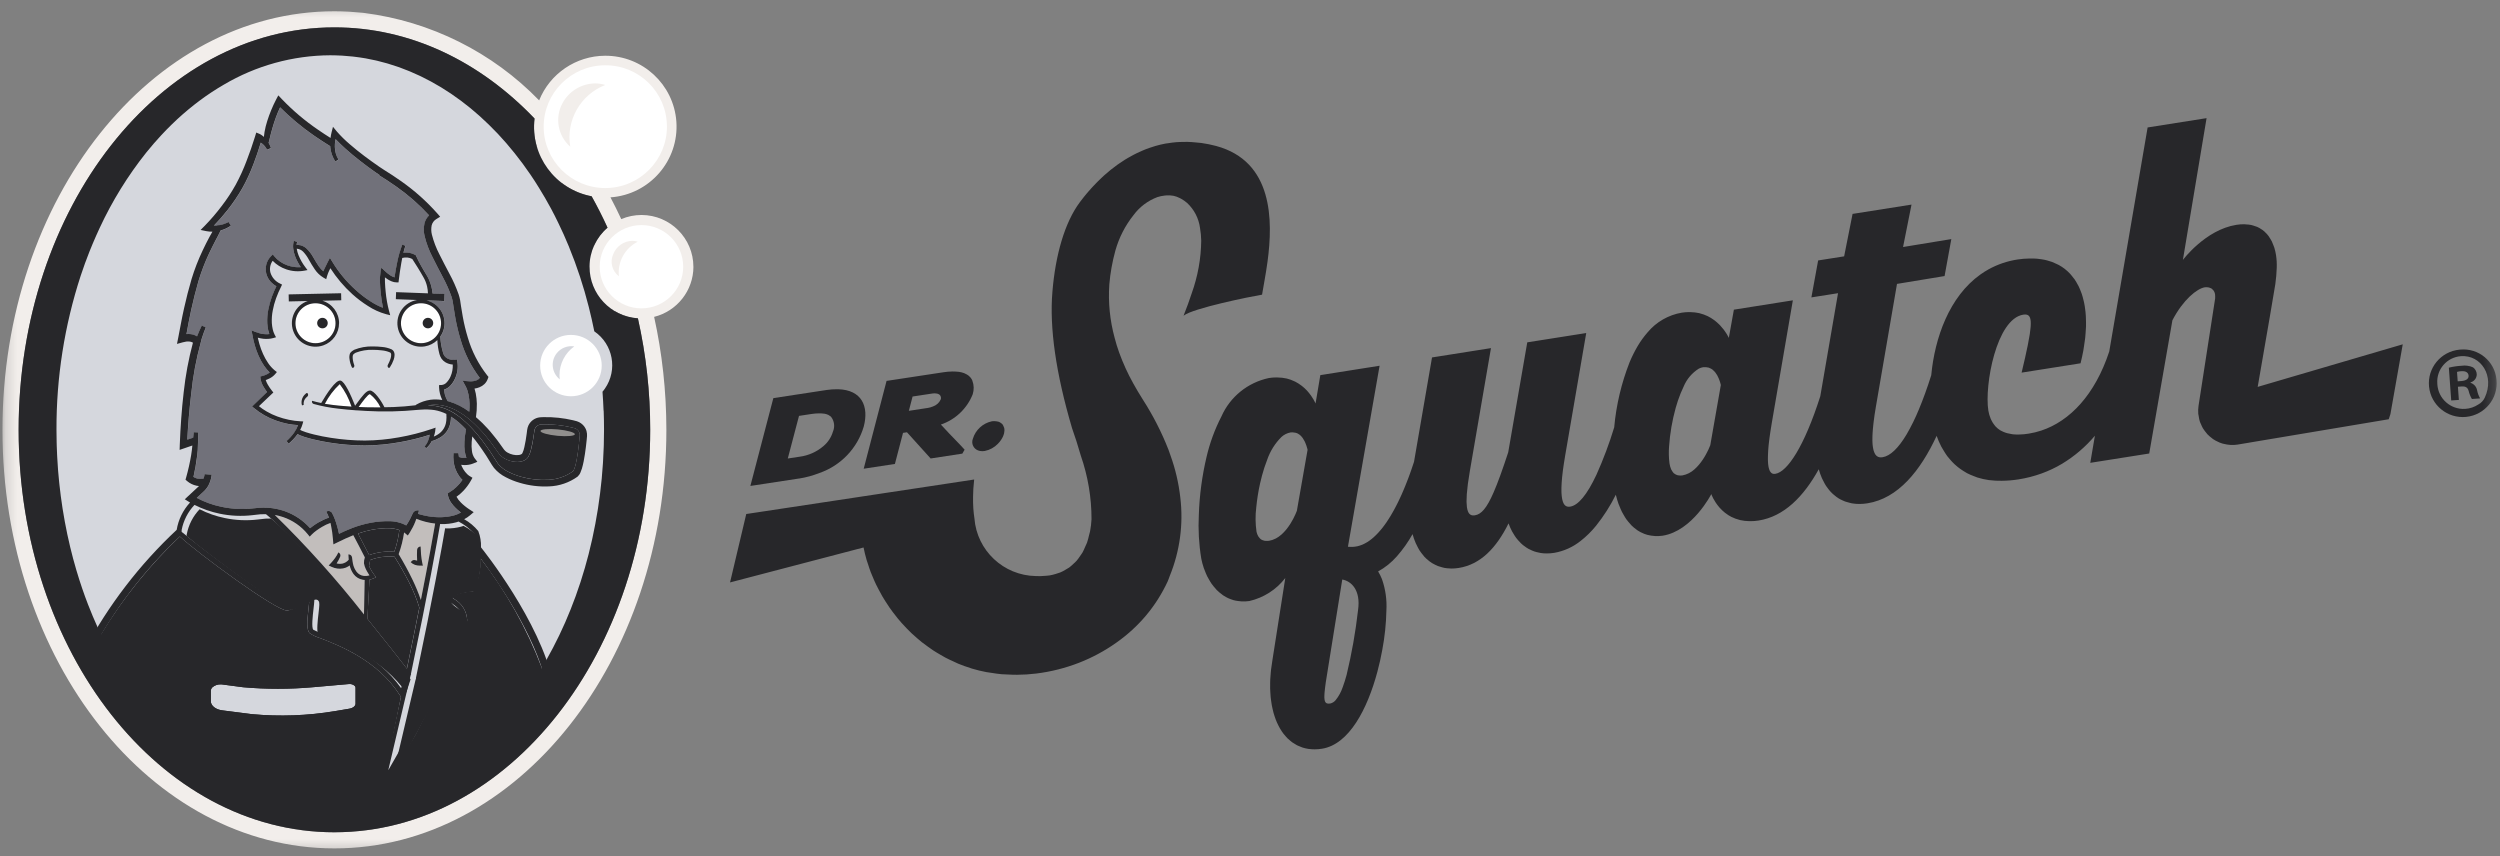 <svg xmlns="http://www.w3.org/2000/svg" fill="none" viewBox="0 0 216 74" height="74" width="216">
<rect x="0" y="0" width="216" height="74" fill="#808080" stroke="none"/>
<g id="Clip path group">
<mask height="74" width="216" y="0" x="0" maskUnits="userSpaceOnUse" style="mask-type:luminance" id="mask0_553_12239">
<g id="clip0_9153_36770">
<path fill="white" d="M215.712 0.312H0.212V73.688H215.712V0.312Z" id="Vector"></path>
</g>
</mask>
<g mask="url(#mask0_553_12239)">
<g id="Group">
<path fill="#27272A" d="M77.321 40.083L78.021 37.4L78.362 37.348L80.371 39.572L80.408 39.612L83.145 39.194L83.343 38.852C83.204 38.698 83.042 38.524 82.868 38.342C82.346 37.793 81.716 37.163 81.29 36.683C82.55 36.254 83.557 35.295 84.044 34.061C84.164 33.679 84.154 33.269 84.013 32.894C84.001 32.868 83.994 32.838 83.98 32.812C83.959 32.77 83.935 32.73 83.907 32.692C83.863 32.629 83.811 32.57 83.754 32.519C83.722 32.486 83.689 32.456 83.651 32.428C83.573 32.373 83.489 32.327 83.402 32.289C83.367 32.273 83.336 32.252 83.296 32.238C83.148 32.184 82.997 32.146 82.842 32.125C82.809 32.12 82.772 32.123 82.736 32.118C82.591 32.102 82.442 32.095 82.294 32.097C82.031 32.099 81.767 32.123 81.509 32.163L76.599 32.91L74.624 40.497L77.321 40.085V40.083ZM78.842 34.26L80.573 33.997C80.676 33.981 80.782 33.981 80.888 33.997C80.928 34.002 80.968 34.007 81.008 34.019C81.057 34.032 81.102 34.056 81.144 34.084C81.168 34.098 81.189 34.114 81.21 34.133C81.238 34.169 81.26 34.208 81.273 34.251C81.283 34.267 81.29 34.285 81.295 34.304C81.306 34.368 81.302 34.431 81.288 34.492C81.161 34.787 80.914 35.014 80.611 35.117C80.474 35.176 80.331 35.216 80.185 35.242L78.525 35.495L78.847 34.26H78.842Z" id="Vector_2"></path>
<path fill="#27272A" d="M84.645 38.961C84.793 38.989 84.943 38.991 85.092 38.963C85.524 38.874 85.919 38.656 86.223 38.338C86.326 38.232 86.42 38.12 86.5 37.996C86.615 37.829 86.7 37.642 86.752 37.445C86.789 37.293 86.796 37.133 86.766 36.981C86.754 36.941 86.735 36.901 86.716 36.861C86.691 36.779 86.648 36.705 86.594 36.636C86.559 36.604 86.521 36.573 86.479 36.547C86.415 36.498 86.343 36.461 86.267 36.435C86.211 36.419 86.154 36.409 86.096 36.402C85.966 36.381 85.835 36.379 85.705 36.397C84.918 36.562 84.285 37.143 84.055 37.911C83.899 38.312 84.099 38.762 84.501 38.916C84.546 38.933 84.593 38.947 84.64 38.956L84.645 38.961Z" id="Vector_3"></path>
<path fill="#27272A" d="M69.041 41.346C69.643 41.252 70.231 41.09 70.798 40.868C72.653 40.223 74.083 38.726 74.631 36.844C75.084 35.108 74.459 33.684 72.409 33.63C72.385 33.63 72.362 33.63 72.338 33.63C72.025 33.627 71.715 33.651 71.404 33.697L66.817 34.398L64.832 41.985L69.039 41.343L69.041 41.346ZM69.034 35.933L70.092 35.771C70.316 35.736 70.539 35.717 70.765 35.715C70.899 35.713 71.033 35.72 71.167 35.738C71.181 35.738 71.2 35.739 71.214 35.741C71.332 35.76 71.447 35.792 71.557 35.842C71.585 35.856 71.611 35.872 71.637 35.891C71.694 35.921 71.745 35.959 71.795 36.001C72.089 36.369 72.152 36.868 71.964 37.297C71.818 37.791 71.527 38.229 71.129 38.557C70.551 39.047 69.843 39.361 69.091 39.459L68.065 39.614C68.253 38.888 68.34 38.595 69.034 35.933Z" id="Vector_4"></path>
<path fill="#27272A" d="M195.066 33.411L195.074 33.372L196.119 27.331L196.587 24.554C196.653 24.083 196.695 23.608 196.711 23.132C196.724 22.762 196.703 22.391 196.646 22.024C196.613 21.817 196.566 21.616 196.506 21.414C196.486 21.351 196.46 21.295 196.439 21.234C196.396 21.11 196.347 20.99 196.293 20.871C196.261 20.805 196.223 20.744 196.187 20.683C196.133 20.585 196.073 20.491 196.009 20.4C195.967 20.341 195.918 20.287 195.871 20.231C195.802 20.151 195.729 20.079 195.652 20.009C195.598 19.962 195.541 19.915 195.485 19.872C195.4 19.812 195.311 19.756 195.219 19.704C195.156 19.669 195.094 19.634 195.027 19.605C194.922 19.561 194.814 19.526 194.703 19.495C194.636 19.477 194.569 19.453 194.498 19.437C194.36 19.411 194.222 19.395 194.083 19.39C194.023 19.385 193.964 19.376 193.9 19.374C193.673 19.374 193.448 19.388 193.224 19.425C190.548 19.849 188.602 22.457 188.602 22.457L190.648 10.207L185.554 11.013L182.239 30.37C181.006 34.121 178.822 36.39 176.363 37.203C176.014 37.318 175.656 37.404 175.295 37.463C175.179 37.481 175.041 37.5 174.89 37.517C174.846 37.521 174.791 37.521 174.745 37.526C174.629 37.535 174.517 37.542 174.389 37.545C174.234 37.545 174.079 37.54 173.924 37.524C173.891 37.521 173.86 37.512 173.828 37.51C173.695 37.491 173.565 37.465 173.434 37.43C173.385 37.416 173.338 37.402 173.29 37.388C173.155 37.343 173.026 37.285 172.899 37.217C172.873 37.203 172.845 37.191 172.819 37.177C172.668 37.083 172.531 36.971 172.412 36.842C172.379 36.807 172.35 36.764 172.321 36.727C172.224 36.607 172.141 36.479 172.073 36.34C172.045 36.286 172.017 36.233 171.993 36.172C171.9 35.947 171.831 35.712 171.793 35.473C171.447 33.297 172.481 27.553 174.812 27.186C174.866 27.176 174.921 27.172 174.975 27.172H174.98C175.057 27.172 175.135 27.188 175.202 27.223L175.217 27.228C175.279 27.265 175.33 27.322 175.361 27.387C175.365 27.396 175.37 27.404 175.375 27.413C175.413 27.502 175.436 27.596 175.445 27.692C175.445 27.708 175.45 27.725 175.452 27.743C175.462 27.882 175.462 28.022 175.452 28.16C175.452 28.188 175.45 28.217 175.447 28.245C175.434 28.413 175.413 28.606 175.379 28.824C175.375 28.859 175.367 28.896 175.362 28.934C175.325 29.163 175.281 29.414 175.223 29.7C175.215 29.742 175.205 29.787 175.199 29.829C175.137 30.129 175.068 30.454 174.987 30.818L174.964 30.923C174.876 31.312 174.778 31.729 174.667 32.195L179.76 31.389C179.857 31 179.937 30.625 180.005 30.26C180.026 30.138 180.04 30.026 180.059 29.906C180.097 29.667 180.134 29.43 180.16 29.201C180.173 29.067 180.182 28.941 180.193 28.809C180.209 28.608 180.226 28.407 180.231 28.214C180.235 28.083 180.231 27.957 180.231 27.828C180.231 27.647 180.226 27.471 180.216 27.3C180.209 27.176 180.198 27.054 180.186 26.935C180.169 26.773 180.151 26.616 180.124 26.462C180.106 26.347 180.085 26.232 180.061 26.122C180.031 25.977 179.995 25.834 179.955 25.695C179.927 25.592 179.896 25.489 179.863 25.388C179.819 25.255 179.767 25.126 179.713 25.002C179.675 24.91 179.638 24.819 179.595 24.735C179.535 24.61 179.466 24.496 179.396 24.378C179.351 24.303 179.308 24.226 179.259 24.156C179.178 24.039 179.089 23.929 178.996 23.821C178.951 23.767 178.908 23.708 178.859 23.657C178.724 23.512 178.575 23.376 178.42 23.254C178.413 23.249 178.405 23.242 178.399 23.235C178.234 23.109 178.059 22.994 177.88 22.895C177.818 22.863 177.752 22.837 177.69 22.806C177.565 22.743 177.434 22.684 177.303 22.633C177.225 22.605 177.14 22.581 177.06 22.558C176.934 22.518 176.809 22.48 176.675 22.452C176.585 22.434 176.492 22.42 176.397 22.403C176.265 22.382 176.134 22.363 175.997 22.352C175.899 22.342 175.795 22.34 175.694 22.335C175.579 22.331 175.459 22.331 175.341 22.335C174.998 22.34 174.655 22.368 174.316 22.42C173.439 22.553 172.593 22.841 171.816 23.268C171.573 23.404 171.336 23.551 171.111 23.713C168.409 25.634 167.16 29.21 166.86 32.42C166.509 33.529 166.154 34.51 165.795 35.366C165.488 36.115 165.131 36.844 164.723 37.545C164.009 38.735 163.311 39.401 162.653 39.504C162.611 39.511 162.566 39.513 162.524 39.515C162.502 39.515 162.484 39.515 162.462 39.513C162.446 39.513 162.432 39.513 162.415 39.511C162.392 39.506 162.371 39.501 162.347 39.494C162.333 39.492 162.321 39.487 162.307 39.485C162.279 39.476 162.253 39.461 162.227 39.447C162.22 39.443 162.211 39.44 162.204 39.436C162.169 39.415 162.138 39.389 162.107 39.358C162.098 39.349 162.091 39.337 162.082 39.328C162.058 39.302 162.039 39.276 162.02 39.251C162.011 39.234 162.002 39.215 161.992 39.197C161.976 39.166 161.959 39.136 161.945 39.103C161.936 39.08 161.926 39.054 161.917 39.028C161.903 38.993 161.891 38.955 161.879 38.916C161.87 38.885 161.863 38.852 161.856 38.819C161.846 38.777 161.837 38.73 161.828 38.684C161.82 38.646 161.816 38.606 161.811 38.566C161.804 38.515 161.797 38.459 161.792 38.402C161.788 38.358 161.785 38.311 161.783 38.262C161.781 38.201 161.776 38.135 161.776 38.07C161.776 38.016 161.776 37.959 161.776 37.903C161.776 37.831 161.776 37.753 161.78 37.676C161.78 37.613 161.783 37.552 161.788 37.486C161.792 37.4 161.799 37.308 161.806 37.214C161.811 37.147 161.816 37.078 161.823 37.006C161.832 36.903 161.844 36.793 161.856 36.682C161.865 36.607 161.872 36.535 161.882 36.455C161.898 36.326 161.917 36.188 161.936 36.05C161.945 35.977 161.955 35.911 161.964 35.837C161.997 35.616 162.035 35.384 162.077 35.138L163.9 24.529L168.012 23.851L168.594 20.657L164.424 21.342L165.155 17.677L160.062 18.481L159.333 22.148L157.087 22.502L156.504 25.695L158.806 25.332L157.273 34.234C155.888 38.585 154.425 40.774 153.39 40.938C153.36 40.942 153.329 40.945 153.299 40.945C153.282 40.945 153.268 40.945 153.252 40.942C153.24 40.942 153.231 40.942 153.219 40.94C153.2 40.935 153.181 40.931 153.162 40.924C153.153 40.921 153.146 40.919 153.136 40.916C153.108 40.905 153.082 40.891 153.059 40.872L153.045 40.858C153.024 40.842 153.002 40.821 152.986 40.8C152.977 40.79 152.969 40.776 152.962 40.764C152.946 40.743 152.932 40.72 152.918 40.696C152.908 40.68 152.901 40.661 152.894 40.642C152.882 40.614 152.871 40.589 152.859 40.556C152.852 40.532 152.845 40.507 152.838 40.483C152.828 40.448 152.819 40.413 152.81 40.375C152.802 40.347 152.798 40.314 152.793 40.282C152.786 40.239 152.779 40.197 152.774 40.15C152.77 40.113 152.765 40.073 152.762 40.031C152.758 39.979 152.755 39.928 152.753 39.871C152.753 39.827 152.748 39.78 152.748 39.731C152.748 39.67 152.748 39.604 152.748 39.536C152.748 39.483 152.748 39.429 152.751 39.37C152.751 39.297 152.755 39.22 152.76 39.141C152.762 39.08 152.767 39.016 152.77 38.951C152.774 38.864 152.784 38.77 152.791 38.676C152.798 38.606 152.802 38.538 152.81 38.463C152.819 38.36 152.833 38.248 152.847 38.138C152.857 38.06 152.864 37.987 152.875 37.906C152.892 37.777 152.913 37.636 152.932 37.498C152.944 37.421 152.953 37.35 152.965 37.271C152.998 37.046 153.038 36.809 153.08 36.558L154.902 25.948L149.807 26.755L149.369 29.196C149.369 29.196 149.355 29.166 149.334 29.121L149.322 29.095C149.294 29.041 149.254 28.966 149.2 28.877L149.174 28.833C149.118 28.741 149.047 28.636 148.962 28.523L148.918 28.465C148.821 28.341 148.72 28.221 148.612 28.106C148.593 28.088 148.575 28.069 148.556 28.05C148.426 27.919 148.288 27.797 148.142 27.685C148.125 27.671 148.104 27.659 148.088 27.647C147.916 27.521 147.733 27.408 147.542 27.314L147.526 27.308C147.317 27.207 147.095 27.129 146.87 27.073C146.848 27.068 146.83 27.061 146.808 27.054C146.562 27.001 146.308 26.972 146.054 26.968C146.009 26.968 145.967 26.963 145.922 26.965C145.715 26.965 145.511 26.984 145.306 27.015C144.151 27.211 143.105 27.814 142.355 28.711C142.033 29.081 141.743 29.48 141.494 29.901C141.231 30.349 140.998 30.815 140.798 31.296C140.09 33.1 139.641 34.993 139.467 36.922C139.044 38.318 138.531 39.684 137.934 41.015C137.113 42.768 136.351 43.665 135.662 43.773C135.625 43.78 135.59 43.782 135.552 43.782C135.533 43.782 135.512 43.782 135.491 43.778C135.479 43.778 135.465 43.778 135.453 43.775C135.427 43.77 135.401 43.764 135.376 43.754L135.357 43.749C135.324 43.736 135.293 43.719 135.265 43.7C135.256 43.693 135.249 43.684 135.239 43.677C135.218 43.66 135.199 43.642 135.18 43.62C135.171 43.609 135.161 43.593 135.152 43.581C135.136 43.557 135.119 43.534 135.105 43.511C135.096 43.492 135.086 43.471 135.077 43.452C135.063 43.424 135.051 43.396 135.039 43.363C135.03 43.339 135.023 43.311 135.016 43.285C135.004 43.25 134.995 43.215 134.985 43.175C134.978 43.145 134.971 43.112 134.966 43.079C134.959 43.037 134.95 42.99 134.945 42.943C134.94 42.906 134.936 42.866 134.931 42.826C134.926 42.775 134.922 42.718 134.917 42.662C134.915 42.615 134.912 42.569 134.91 42.519C134.91 42.456 134.908 42.39 134.908 42.322C134.908 42.271 134.908 42.217 134.908 42.161C134.908 42.086 134.912 42.006 134.917 41.924C134.919 41.863 134.922 41.805 134.926 41.739C134.931 41.65 134.94 41.554 134.948 41.458C134.952 41.39 134.959 41.327 134.964 41.256C134.973 41.151 134.987 41.036 135.002 40.921C135.011 40.849 135.018 40.781 135.027 40.703C135.044 40.567 135.065 40.422 135.086 40.277C135.096 40.211 135.103 40.153 135.114 40.085C135.147 39.864 135.185 39.63 135.227 39.382L137.05 28.774L131.956 29.578L130.31 39.08C129.812 40.598 129.405 41.723 129.048 42.543C128.453 43.911 127.987 44.434 127.43 44.523C127.39 44.53 127.35 44.532 127.31 44.532C127.3 44.532 127.293 44.532 127.284 44.532C127.228 44.532 127.171 44.523 127.117 44.504L127.105 44.497C127.049 44.474 126.999 44.438 126.959 44.396L126.952 44.391C126.903 44.333 126.863 44.267 126.837 44.195C126.833 44.185 126.828 44.176 126.825 44.167C126.79 44.068 126.764 43.967 126.75 43.864L126.741 43.808C126.722 43.665 126.713 43.52 126.71 43.377V43.293C126.71 43.119 126.715 42.925 126.731 42.705C126.734 42.672 126.736 42.636 126.741 42.601C126.76 42.367 126.786 42.109 126.823 41.816L126.837 41.723C126.88 41.409 126.931 41.069 126.997 40.687L128.82 30.077L123.726 30.883L122.172 39.897C122.092 40.141 122.012 40.385 121.927 40.626C121.901 40.699 121.876 40.769 121.85 40.842C121.789 41.01 121.73 41.179 121.666 41.345C121.633 41.432 121.598 41.516 121.565 41.603C121.509 41.751 121.452 41.898 121.391 42.044C121.353 42.137 121.313 42.229 121.274 42.322C121.217 42.456 121.161 42.59 121.102 42.721C121.06 42.817 121.015 42.911 120.97 43.007C120.914 43.129 120.857 43.25 120.799 43.37C120.752 43.466 120.702 43.56 120.655 43.654C120.599 43.766 120.54 43.878 120.481 43.986C120.432 44.078 120.38 44.167 120.331 44.256C120.272 44.361 120.213 44.464 120.152 44.565C120.1 44.651 120.046 44.736 119.992 44.82C119.931 44.916 119.87 45.01 119.809 45.101C119.755 45.183 119.698 45.261 119.642 45.338C119.578 45.425 119.515 45.511 119.451 45.593C119.395 45.666 119.336 45.736 119.277 45.804C119.211 45.882 119.148 45.957 119.082 46.027C119.023 46.093 118.962 46.154 118.901 46.214C118.835 46.28 118.767 46.346 118.699 46.407C118.638 46.461 118.576 46.514 118.515 46.563C118.445 46.62 118.374 46.671 118.304 46.723C118.24 46.767 118.179 46.81 118.115 46.847C118.043 46.892 117.97 46.931 117.897 46.969C117.833 47.002 117.768 47.035 117.704 47.06C117.631 47.091 117.556 47.117 117.481 47.14C117.415 47.161 117.349 47.182 117.283 47.196C117.205 47.213 117.128 47.224 117.05 47.234C116.984 47.241 116.916 47.25 116.85 47.252C116.721 47.257 116.592 47.252 116.462 47.236L119.197 31.6L114.076 32.411L113.667 34.845C113.667 34.845 113.674 34.869 113.676 34.881C113.676 34.881 113.657 34.838 113.624 34.775C113.598 34.719 113.558 34.646 113.509 34.555L113.478 34.501C113.422 34.403 113.354 34.295 113.269 34.175C113.26 34.163 113.248 34.15 113.238 34.136C113.147 34.009 113.048 33.887 112.945 33.772C112.933 33.758 112.923 33.746 112.909 33.732C112.785 33.601 112.653 33.479 112.51 33.367C112.481 33.343 112.453 33.322 112.425 33.301C112.267 33.182 112.098 33.076 111.924 32.985C111.891 32.968 111.856 32.955 111.823 32.938C111.618 32.84 111.402 32.76 111.181 32.706C111.167 32.704 111.153 32.701 111.141 32.699C110.896 32.645 110.647 32.617 110.398 32.615C110.353 32.615 110.311 32.61 110.266 32.61C110.052 32.61 109.838 32.629 109.629 32.662C107.807 33.048 106.28 34.283 105.53 35.984C104.957 37.095 104.524 38.276 104.242 39.494C103.856 41.13 103.633 42.798 103.579 44.476C103.513 45.743 103.583 47.013 103.79 48.265C103.844 48.532 103.912 48.794 103.999 49.054C104.028 49.139 104.063 49.214 104.093 49.296C104.157 49.462 104.22 49.626 104.296 49.781C104.34 49.872 104.392 49.954 104.441 50.041C104.517 50.174 104.592 50.308 104.677 50.43C104.736 50.514 104.799 50.592 104.862 50.671C104.947 50.781 105.039 50.887 105.135 50.985C105.206 51.058 105.283 51.123 105.359 51.189C105.457 51.276 105.563 51.358 105.671 51.433C105.754 51.489 105.841 51.541 105.928 51.587C106.043 51.651 106.16 51.705 106.28 51.751C106.374 51.789 106.468 51.822 106.565 51.85C106.694 51.885 106.826 51.911 106.96 51.927C107.061 51.944 107.165 51.955 107.268 51.96C107.494 51.972 107.72 51.962 107.943 51.929C109.18 51.646 110.278 50.943 111.049 49.94L109.937 57.035C109.888 57.323 109.848 57.607 109.815 57.883C109.805 57.977 109.801 58.069 109.791 58.162C109.775 58.343 109.758 58.523 109.749 58.699C109.744 58.807 109.744 58.91 109.742 59.017C109.74 59.172 109.735 59.327 109.74 59.479C109.742 59.589 109.749 59.692 109.756 59.8C109.763 59.941 109.77 60.084 109.784 60.22C109.794 60.325 109.808 60.426 109.822 60.529C109.838 60.66 109.857 60.789 109.881 60.916C109.899 61.016 109.921 61.112 109.942 61.211C109.968 61.33 109.996 61.45 110.026 61.565C110.052 61.661 110.08 61.752 110.111 61.843C110.146 61.953 110.184 62.059 110.221 62.164C110.254 62.251 110.29 62.338 110.327 62.42C110.372 62.52 110.417 62.617 110.466 62.71C110.506 62.788 110.548 62.865 110.591 62.94C110.642 63.029 110.699 63.116 110.755 63.2C110.802 63.268 110.847 63.338 110.899 63.402C110.96 63.481 111.026 63.556 111.092 63.629C111.143 63.688 111.195 63.746 111.249 63.8C111.32 63.87 111.395 63.934 111.472 63.994C111.529 64.041 111.583 64.09 111.642 64.133C111.724 64.194 111.814 64.243 111.901 64.294C111.959 64.329 112.013 64.367 112.074 64.397C112.178 64.449 112.286 64.493 112.397 64.531C112.446 64.55 112.493 64.573 112.545 64.59C112.712 64.641 112.881 64.681 113.053 64.707C113.076 64.709 113.1 64.707 113.123 64.712C113.278 64.733 113.436 64.742 113.594 64.742C113.803 64.742 114.01 64.723 114.217 64.69C116.573 64.318 118.144 61.244 119.002 58.054C119.174 57.417 119.317 56.773 119.43 56.147C119.642 55.025 119.762 53.886 119.785 52.745C119.837 51.829 119.708 50.91 119.404 50.043C119.312 49.809 119.199 49.584 119.07 49.371C119.684 49.033 120.234 48.588 120.695 48.061C121.212 47.473 121.664 46.831 122.045 46.149C122.115 46.409 122.205 46.667 122.313 46.915C122.346 46.992 122.386 47.058 122.421 47.133C122.489 47.281 122.567 47.423 122.652 47.562C122.699 47.639 122.753 47.705 122.804 47.775C122.882 47.885 122.967 47.991 123.056 48.091C123.115 48.157 123.176 48.213 123.237 48.272C123.326 48.356 123.421 48.436 123.519 48.508C123.585 48.558 123.651 48.605 123.719 48.647C123.82 48.71 123.926 48.766 124.034 48.815C124.105 48.848 124.173 48.883 124.246 48.909C124.363 48.951 124.483 48.986 124.603 49.017C124.672 49.033 124.737 49.054 124.806 49.068C124.958 49.094 125.114 49.108 125.269 49.113C125.311 49.113 125.351 49.122 125.393 49.122C125.605 49.122 125.817 49.106 126.026 49.073C127.926 48.773 129.29 47.337 130.339 45.219C130.421 45.453 130.522 45.682 130.637 45.903C130.673 45.971 130.715 46.032 130.752 46.095C130.828 46.226 130.908 46.353 130.997 46.474C131.046 46.542 131.098 46.601 131.152 46.662C131.232 46.758 131.319 46.852 131.411 46.941C131.47 46.997 131.529 47.046 131.59 47.098C131.679 47.173 131.775 47.241 131.872 47.304C131.935 47.344 131.999 47.386 132.062 47.421C132.166 47.477 132.272 47.527 132.382 47.571C132.446 47.597 132.507 47.625 132.57 47.646C132.7 47.688 132.831 47.721 132.963 47.745C133.01 47.754 133.057 47.768 133.104 47.777C133.287 47.806 133.473 47.82 133.659 47.817C133.868 47.817 134.077 47.798 134.284 47.766C135.122 47.62 135.909 47.264 136.572 46.732C137.064 46.348 137.508 45.908 137.901 45.422C138.564 44.593 139.136 43.698 139.606 42.746L139.611 42.761C139.672 43.018 139.747 43.274 139.836 43.525C139.865 43.606 139.902 43.684 139.935 43.764C139.999 43.925 140.064 44.085 140.14 44.234C140.184 44.324 140.236 44.401 140.283 44.485C140.356 44.614 140.431 44.743 140.514 44.862C140.57 44.944 140.634 45.017 140.695 45.092C140.777 45.198 140.866 45.298 140.96 45.394C141.028 45.465 141.101 45.526 141.174 45.589C141.271 45.671 141.37 45.748 141.475 45.819C141.555 45.872 141.635 45.919 141.72 45.966C141.828 46.025 141.943 46.076 142.058 46.121C142.148 46.156 142.237 46.186 142.329 46.212C142.55 46.266 142.773 46.301 142.999 46.315C143.218 46.327 143.434 46.315 143.65 46.285C146.237 45.875 147.857 42.69 147.857 42.69C147.857 42.69 147.869 42.723 147.888 42.77L147.897 42.796C147.921 42.852 147.958 42.932 148.005 43.025L148.029 43.072C148.081 43.168 148.144 43.278 148.222 43.398L148.262 43.459C148.351 43.59 148.448 43.717 148.551 43.836C148.567 43.855 148.586 43.874 148.605 43.895C148.73 44.033 148.864 44.162 149.009 44.279C149.026 44.291 149.042 44.302 149.059 44.316C149.228 44.452 149.412 44.569 149.607 44.668H149.614C149.828 44.776 150.054 44.86 150.284 44.916C150.308 44.923 150.329 44.93 150.355 44.937C150.611 44.994 150.872 45.024 151.135 45.027C151.182 45.027 151.229 45.031 151.279 45.029C151.5 45.029 151.721 45.008 151.939 44.975C154.143 44.626 155.822 42.92 157.141 40.544C157.214 40.806 157.303 41.064 157.412 41.313C157.444 41.392 157.487 41.458 157.524 41.533C157.595 41.681 157.672 41.823 157.759 41.964C157.809 42.041 157.863 42.109 157.915 42.18C157.995 42.29 158.082 42.397 158.176 42.498C158.237 42.564 158.298 42.622 158.362 42.681C158.456 42.768 158.552 42.847 158.655 42.922C158.724 42.971 158.792 43.018 158.862 43.063C158.97 43.129 159.083 43.185 159.199 43.236C159.269 43.269 159.34 43.304 159.415 43.33C159.544 43.375 159.678 43.412 159.812 43.443C159.878 43.456 159.942 43.478 160.008 43.489C160.215 43.525 160.426 43.543 160.638 43.543C160.873 43.543 161.108 43.525 161.341 43.487C164.001 43.065 165.926 40.673 167.325 37.657C167.438 37.978 167.572 38.29 167.73 38.592C167.779 38.686 167.838 38.773 167.89 38.862C167.998 39.051 168.118 39.237 168.247 39.415C168.318 39.511 168.398 39.6 168.476 39.689C168.602 39.839 168.736 39.982 168.879 40.115C168.969 40.2 169.06 40.279 169.157 40.354C169.31 40.476 169.47 40.589 169.637 40.692C169.738 40.755 169.838 40.818 169.942 40.877C170.138 40.977 170.34 41.066 170.548 41.142C170.646 41.179 170.737 41.224 170.838 41.254C171.168 41.357 171.504 41.434 171.846 41.481C171.862 41.481 171.88 41.481 171.896 41.484C172.247 41.528 172.602 41.547 172.954 41.54C173.437 41.535 173.919 41.495 174.394 41.42C175.081 41.313 175.752 41.139 176.407 40.903C177.018 40.68 177.609 40.401 178.169 40.066C179.238 39.419 180.195 38.602 180.999 37.648L180.6 39.989L185.693 39.183L187.696 27.673C188.624 25.887 189.827 24.931 190.488 24.824C190.573 24.812 190.658 24.812 190.741 24.824C190.779 24.826 190.819 24.833 190.857 24.84C190.911 24.854 190.963 24.873 191.012 24.899C191.043 24.913 191.072 24.929 191.102 24.948C191.149 24.985 191.188 25.028 191.224 25.074C191.246 25.096 191.262 25.119 191.28 25.142C191.329 25.227 191.363 25.32 191.379 25.416C191.392 25.538 191.397 25.663 191.388 25.787L189.954 35.056C189.918 35.286 189.912 35.52 189.93 35.755C189.938 35.832 189.959 35.902 189.971 35.975C189.988 36.123 190.019 36.265 190.062 36.408C190.088 36.493 190.127 36.568 190.163 36.647C190.21 36.769 190.266 36.886 190.33 37.001C190.377 37.081 190.431 37.151 190.485 37.226C190.557 37.327 190.633 37.425 190.717 37.517C190.779 37.585 190.847 37.645 190.917 37.706C191.007 37.788 191.104 37.864 191.203 37.934C191.28 37.987 191.36 38.035 191.443 38.079C191.548 38.138 191.659 38.191 191.771 38.236C191.861 38.271 191.951 38.302 192.042 38.33C192.161 38.363 192.284 38.388 192.41 38.407C192.506 38.423 192.602 38.433 192.7 38.44C192.903 38.454 193.105 38.447 193.304 38.416L194.215 38.264L194.281 38.257V38.252L206.386 36.223L206.531 35.785L207.597 29.749L195.069 33.425L195.066 33.411ZM112.97 38.89L112.06 44.07C112.065 44.059 112.07 44.047 112.077 44.035C112.07 44.07 112.058 44.103 112.046 44.134V44.143C112.02 44.204 111.985 44.291 111.943 44.391L111.924 44.434C111.879 44.537 111.821 44.654 111.757 44.781L111.727 44.841C111.658 44.97 111.581 45.106 111.494 45.244C111.48 45.268 111.465 45.291 111.449 45.315C111.357 45.458 111.256 45.596 111.148 45.73C111.132 45.751 111.113 45.772 111.096 45.793C110.983 45.929 110.859 46.057 110.727 46.177C110.711 46.191 110.692 46.205 110.675 46.219C110.539 46.339 110.388 46.442 110.229 46.526C110.217 46.533 110.203 46.538 110.191 46.542C110.024 46.629 109.843 46.69 109.657 46.721C109.556 46.735 109.453 46.739 109.351 46.732C109.311 46.73 109.271 46.723 109.234 46.716C109.17 46.704 109.107 46.683 109.048 46.655C109.013 46.639 108.98 46.62 108.947 46.599C108.888 46.554 108.834 46.5 108.792 46.439C108.766 46.411 108.742 46.383 108.721 46.35C108.648 46.226 108.594 46.09 108.564 45.952C108.463 45.254 108.453 44.546 108.54 43.848C108.608 43.15 108.717 42.458 108.869 41.774C108.921 41.538 108.98 41.301 109.043 41.069C109.166 40.614 109.311 40.167 109.483 39.728C109.737 38.986 110.16 38.309 110.718 37.753C110.939 37.552 111.211 37.416 111.505 37.362C111.621 37.348 111.738 37.353 111.851 37.378C111.992 37.39 112.129 37.444 112.239 37.533C112.255 37.545 112.277 37.552 112.291 37.563C112.382 37.638 112.465 37.725 112.535 37.821C112.557 37.849 112.573 37.88 112.592 37.91C112.639 37.98 112.681 38.053 112.719 38.126C112.738 38.166 112.754 38.201 112.771 38.238C112.799 38.304 112.827 38.37 112.848 38.433C112.86 38.47 112.872 38.501 112.883 38.534C112.902 38.594 112.921 38.653 112.933 38.702C112.94 38.728 112.945 38.747 112.952 38.768L112.98 38.888C112.985 38.911 112.987 38.911 112.985 38.871L112.98 38.892L112.97 38.89ZM117.335 52.719C117.121 54.598 116.792 56.463 116.349 58.301C116.244 58.69 116.131 59.05 116.011 59.371C115.875 59.777 115.67 60.156 115.402 60.489C115.282 60.639 115.113 60.745 114.925 60.784C114.873 60.794 114.819 60.796 114.765 60.794C114.746 60.794 114.725 60.789 114.706 60.784C114.678 60.779 114.652 60.773 114.626 60.763C114.609 60.754 114.593 60.745 114.579 60.733C114.558 60.716 114.539 60.7 114.525 60.679C114.513 60.662 114.501 60.644 114.492 60.625C114.478 60.594 114.466 60.564 114.459 60.531C114.452 60.505 114.445 60.477 114.442 60.452C114.435 60.412 114.433 60.365 114.428 60.313C114.428 60.278 114.424 60.245 114.424 60.206C114.424 60.147 114.426 60.079 114.431 60.011C114.431 59.969 114.433 59.929 114.438 59.88C114.445 59.795 114.454 59.699 114.466 59.601C114.471 59.556 114.473 59.517 114.48 59.467C114.499 59.313 114.52 59.146 114.546 58.959L115.971 50.071C116.728 50.196 117.589 50.966 117.335 52.714V52.719ZM147.77 38.461C147.669 38.723 147.552 38.977 147.415 39.222C147.241 39.548 147.037 39.855 146.801 40.139C146.675 40.291 146.536 40.432 146.388 40.563C146.098 40.825 145.741 41.003 145.355 41.076C145.254 41.09 145.148 41.09 145.047 41.076C145 41.071 144.953 41.064 144.906 41.05C144.798 41.01 144.699 40.954 144.61 40.882C144.549 40.818 144.499 40.745 144.457 40.668C144.431 40.631 144.408 40.591 144.387 40.551C144.318 40.385 144.269 40.211 144.243 40.033C144.18 39.541 144.17 39.044 144.21 38.55C144.288 37.435 144.478 36.331 144.777 35.253C144.897 34.82 145.042 34.391 145.21 33.974C145.292 33.772 145.379 33.58 145.468 33.397C145.732 32.76 146.19 32.219 146.776 31.851C146.898 31.788 147.032 31.745 147.168 31.724C147.324 31.713 147.481 31.727 147.634 31.764C147.695 31.785 147.756 31.811 147.813 31.844C147.86 31.867 147.904 31.895 147.947 31.923C147.998 31.963 148.045 32.008 148.09 32.057C148.128 32.092 148.161 32.13 148.194 32.167C148.234 32.221 148.274 32.275 148.307 32.334C148.332 32.376 148.361 32.416 148.384 32.458C148.417 32.516 148.443 32.577 148.469 32.636C148.488 32.676 148.506 32.713 148.52 32.753C148.544 32.814 148.563 32.868 148.582 32.922C148.591 32.952 148.605 32.985 148.612 33.013C148.629 33.069 148.64 33.114 148.652 33.154L148.664 33.196C148.673 33.238 148.68 33.266 148.68 33.266L147.768 38.466L147.77 38.461Z" id="Vector_5"></path>
<path fill="#27272A" d="M102.279 27.266C103.062 26.631 108.078 25.616 109.042 25.459C109.091 25.136 109.169 24.719 109.256 24.233C109.34 23.749 109.435 23.198 109.514 22.605C109.997 19.041 110.004 13.935 105.063 12.609C104.642 12.497 104.217 12.412 103.786 12.351C103.652 12.333 103.523 12.326 103.389 12.314C103.111 12.286 102.839 12.262 102.57 12.258C102.371 12.255 102.173 12.258 101.98 12.267C101.865 12.272 101.75 12.274 101.637 12.284C101.39 12.305 101.15 12.337 100.913 12.375C100.845 12.387 100.776 12.391 100.708 12.403C100.407 12.459 100.113 12.527 99.829 12.611C99.754 12.633 99.683 12.661 99.61 12.682C99.401 12.747 99.196 12.815 98.996 12.893C98.897 12.93 98.803 12.972 98.707 13.014C98.538 13.087 98.371 13.16 98.209 13.239C98.112 13.286 98.016 13.335 97.921 13.385C97.766 13.467 97.614 13.551 97.465 13.638C97.378 13.689 97.289 13.741 97.204 13.793C97.052 13.889 96.901 13.987 96.758 14.088C96.687 14.137 96.614 14.184 96.544 14.233C96.363 14.362 96.189 14.495 96.022 14.629C95.993 14.65 95.963 14.674 95.937 14.695C95.744 14.852 95.558 15.011 95.382 15.17C95.328 15.219 95.279 15.269 95.224 15.318C95.107 15.428 94.989 15.538 94.879 15.648C94.818 15.709 94.761 15.768 94.702 15.829C94.606 15.927 94.514 16.023 94.425 16.119C94.371 16.178 94.317 16.236 94.265 16.293C94.18 16.386 94.1 16.478 94.023 16.567C93.976 16.621 93.931 16.674 93.886 16.726C93.806 16.82 93.734 16.911 93.663 17C93.632 17.038 93.6 17.078 93.571 17.115C93.475 17.237 93.388 17.352 93.31 17.455C91.972 19.24 91.187 22.073 90.93 25.189C90.662 28.32 91.229 32.254 92.626 36.997C92.873 37.697 93.139 38.506 93.379 39.359C93.995 41.128 94.31 42.988 94.307 44.863C94.289 45.217 94.246 45.568 94.18 45.915C94.159 46.027 94.124 46.128 94.096 46.236C94.049 46.452 93.99 46.665 93.922 46.876C93.879 46.995 93.82 47.103 93.771 47.215C93.701 47.389 93.621 47.56 93.534 47.726C93.47 47.839 93.393 47.935 93.32 48.04C93.228 48.183 93.127 48.321 93.016 48.453C92.932 48.549 92.835 48.631 92.741 48.717C92.626 48.832 92.504 48.938 92.374 49.036C92.266 49.109 92.153 49.177 92.038 49.237C91.9 49.322 91.756 49.397 91.605 49.46C91.476 49.509 91.344 49.551 91.21 49.589C91.048 49.641 90.881 49.68 90.714 49.711C90.568 49.734 90.416 49.744 90.263 49.755C90.009 49.779 89.752 49.786 89.499 49.772C86.705 49.725 84.405 47.567 84.191 44.79C84.147 44.502 84.116 44.214 84.095 43.923C84.071 43.584 84.069 43.246 84.073 42.916C84.073 42.864 84.078 42.815 84.078 42.766C84.083 42.585 84.085 42.403 84.097 42.227C84.114 41.953 84.139 41.688 84.168 41.43L81.851 41.782L76.417 42.604L71.959 43.279L64.476 44.411L64.152 45.781L63.075 50.322L74.611 47.302C74.682 47.661 74.771 48.019 74.874 48.378C74.91 48.497 74.952 48.614 74.992 48.731C75.067 48.968 75.145 49.207 75.234 49.441C75.288 49.582 75.352 49.72 75.408 49.858C75.498 50.069 75.585 50.283 75.686 50.489C75.754 50.634 75.832 50.775 75.907 50.92C76.01 51.117 76.114 51.316 76.227 51.51C76.311 51.656 76.401 51.798 76.492 51.941C76.61 52.127 76.727 52.312 76.855 52.495C76.953 52.638 77.057 52.776 77.16 52.914C77.292 53.09 77.428 53.263 77.567 53.434C77.677 53.57 77.793 53.701 77.908 53.833C78.056 53.999 78.207 54.161 78.362 54.32C78.484 54.446 78.609 54.571 78.736 54.693C78.898 54.847 79.067 54.997 79.239 55.142C79.371 55.257 79.502 55.37 79.641 55.48C79.822 55.623 80.01 55.758 80.198 55.892C80.339 55.993 80.478 56.096 80.622 56.19C80.824 56.323 81.033 56.443 81.242 56.565C81.386 56.649 81.525 56.736 81.673 56.813C81.908 56.937 82.155 57.05 82.399 57.16C82.531 57.218 82.658 57.286 82.792 57.343C83.145 57.488 83.507 57.617 83.876 57.731C83.911 57.743 83.942 57.757 83.977 57.767C84.389 57.889 84.805 57.992 85.226 58.071C85.362 58.097 85.506 58.111 85.642 58.132C85.936 58.179 86.232 58.226 86.536 58.252C86.71 58.268 86.891 58.268 87.067 58.277C87.335 58.291 87.601 58.303 87.874 58.301C88.431 58.298 88.988 58.261 89.541 58.193C90.806 58.036 92.045 57.722 93.235 57.261C94.366 56.818 95.438 56.241 96.431 55.541C96.915 55.201 97.378 54.831 97.816 54.43C98.674 53.647 99.424 52.755 100.045 51.775C100.36 51.278 100.642 50.763 100.889 50.231C100.957 50.086 101 49.929 101.061 49.779C101.94 47.628 102.258 45.289 101.978 42.981C101.839 41.746 101.557 40.535 101.136 39.366C101.077 39.195 101.023 39.028 100.957 38.857C100.362 37.339 99.619 35.886 98.737 34.515C98.439 34.044 98.164 33.583 97.912 33.126C97.437 32.273 97.03 31.383 96.697 30.464C96.541 30.033 96.412 29.609 96.306 29.194C95.897 27.694 95.739 26.136 95.845 24.585C95.927 23.599 96.102 22.624 96.363 21.67C96.675 20.546 97.211 19.496 97.938 18.584C98.458 17.879 99.173 17.34 99.996 17.031C100.2 16.965 100.414 16.918 100.628 16.897C100.68 16.892 100.729 16.888 100.779 16.883C100.976 16.869 101.176 16.878 101.371 16.914L101.39 16.918C101.576 16.958 101.755 17.021 101.924 17.108C101.969 17.129 102.013 17.153 102.058 17.178C102.241 17.279 102.411 17.399 102.568 17.537C103.177 18.104 103.57 18.863 103.68 19.688C103.744 20.056 103.779 20.426 103.786 20.799C103.767 22.357 103.485 23.898 102.956 25.365C102.761 25.968 102.528 26.603 102.262 27.27L102.279 27.266Z" id="Vector_6"></path>
<path fill="#27272A" d="M215.699 32.826C215.858 34.431 214.681 35.86 213.073 36.02C211.465 36.179 210.029 35.007 209.869 33.405C209.709 31.799 210.884 30.37 212.492 30.211C212.522 30.209 212.551 30.206 212.58 30.204C214.156 30.061 215.548 31.216 215.694 32.784C215.694 32.798 215.695 32.812 215.699 32.826ZM210.585 33.194C210.657 34.443 211.728 35.399 212.985 35.328C213.393 35.305 213.792 35.171 214.131 34.944C214.371 34.815 214.564 34.614 214.68 34.368C215.571 32.472 214.353 30.649 212.624 30.773C211.405 30.865 210.492 31.924 210.584 33.14C210.584 33.159 210.585 33.175 210.589 33.194H210.585ZM212.443 34.553L211.785 34.6L211.581 31.767C211.935 31.678 212.299 31.622 212.667 31.603C213.008 31.551 213.356 31.598 213.671 31.739C213.863 31.879 213.984 32.102 213.992 32.341C213.992 32.669 213.77 32.955 213.452 33.039V33.074C213.751 33.17 213.971 33.421 214.023 33.728C214.071 33.972 214.157 34.206 214.283 34.422L213.573 34.473C213.447 34.262 213.354 34.035 213.297 33.798C213.222 33.491 213.039 33.365 212.677 33.391L212.363 33.414L212.446 34.553H212.443ZM212.345 32.945L212.657 32.922C213.023 32.896 213.307 32.753 213.286 32.46C213.266 32.2 213.065 32.043 212.649 32.071C212.526 32.078 212.404 32.097 212.286 32.132L212.345 32.943V32.945Z" id="Vector_7"></path>
<path fill="#D5D7DD" d="M28.572 70.925C42.814 70.925 54.359 55.798 54.359 37.137C54.359 18.476 42.814 3.349 28.572 3.349C14.331 3.349 2.786 18.476 2.786 37.137C2.786 55.798 14.331 70.925 28.572 70.925Z" id="Vector_8"></path>
<path fill="#F2EEEB" d="M59.91 23.055C59.91 20.588 57.909 18.582 55.433 18.575H55.428C54.826 18.575 54.231 18.695 53.676 18.931C53.38 18.291 53.069 17.666 52.745 17.052C56.131 16.811 58.68 13.877 58.438 10.503C58.205 7.29 55.517 4.804 52.284 4.816H52.272C49.766 4.83 47.515 6.353 46.582 8.673C42.547 4.514 37.211 1.852 31.457 1.118C31.405 1.114 31.353 1.107 31.302 1.102C30.939 1.065 30.575 1.034 30.21 1.013C30.149 1.008 30.086 1.006 30.025 1.004C29.651 0.985 29.275 0.973 28.896 0.973C13.054 0.973 0.212 17.165 0.212 37.138C0.212 57.111 13.054 73.302 28.894 73.302C44.733 73.302 57.575 57.111 57.575 37.138C57.575 36.756 57.568 36.376 57.558 35.996C57.556 35.893 57.551 35.793 57.549 35.692C57.54 35.387 57.528 35.083 57.511 34.78C57.507 34.703 57.504 34.623 57.5 34.546C57.455 33.754 57.389 32.967 57.305 32.189L57.297 32.118C57.123 30.525 56.862 28.944 56.517 27.378C58.506 26.879 59.903 25.101 59.912 23.058L59.91 23.055ZM28.894 71.908C13.825 71.908 1.609 56.34 1.609 37.138C1.609 17.935 13.825 2.365 28.894 2.365C35.457 2.365 41.479 5.32 46.187 10.24C45.806 13.422 47.957 16.356 51.118 16.958C51.607 17.832 52.066 18.737 52.491 19.669C50.617 21.279 50.41 24.096 52.023 25.963C52.806 26.867 53.921 27.423 55.115 27.503C55.825 30.666 56.181 33.895 56.178 37.135C56.178 56.34 43.962 71.905 28.894 71.905V71.908Z" id="Vector_9"></path>
<path fill="#27272A" d="M34.066 47.67C34.282 47.065 34.428 46.439 34.503 45.802C34.459 45.786 34.416 45.765 34.369 45.751C34.139 45.683 33.899 45.645 33.659 45.64C33.146 45.633 32.634 45.676 32.128 45.772C31.721 45.851 31.322 45.962 30.931 46.1C31.138 46.491 31.601 47.374 31.898 47.96C32.591 47.709 33.332 47.611 34.066 47.672V47.67Z" id="Vector_10"></path>
<path fill="#C2BEBC" d="M37.599 45.235C37.039 45.174 36.491 45.036 35.974 44.823C35.943 44.905 35.917 44.989 35.884 45.071C35.76 45.392 35.602 45.702 35.419 45.994L35.238 46.273L34.962 46.041C34.951 46.032 34.934 46.018 34.916 46.006C34.824 46.646 34.666 47.274 34.445 47.881C34.873 48.59 35.268 49.312 35.628 50.057C35.91 50.636 36.157 51.234 36.364 51.843C37.041 48.41 37.434 46.186 37.599 45.237V45.235Z" id="Vector_11"></path>
<path fill="white" d="M29.356 33.187C28.832 33.674 28.394 34.251 28.07 34.888C28.467 34.956 28.872 35.003 29.274 35.045C29.64 35.083 30.01 35.108 30.377 35.132C30.151 34.429 29.805 33.773 29.356 33.185V33.187Z" id="Vector_12"></path>
<path fill="white" d="M31.958 34.052C31.789 34.052 31.299 34.727 31.039 35.09L30.984 35.162C31.201 35.172 31.415 35.183 31.631 35.191C32.045 35.202 32.461 35.205 32.875 35.202C32.663 34.752 32.348 34.359 31.958 34.052Z" id="Vector_13"></path>
<path fill="#27272A" d="M30.063 70.582C36.664 70.582 46.808 61.75 46.808 57.694C45.52 54.301 43.737 51.115 41.52 48.237C41.541 49.217 41.327 50.184 40.897 51.063L40.845 51.108L40.777 51.115C40.154 51.129 39.542 51.281 38.989 51.562C39.067 51.63 39.15 51.694 39.234 51.752C39.902 52.122 40.33 52.811 40.365 53.57C40.365 54.564 37.884 59.693 35.834 63.592L33.102 68.035C33.677 64.963 34.463 61.045 34.642 60.209L34.545 60.059C32.643 57.059 29.292 55.761 27.681 55.138C27.357 55.044 27.049 54.901 26.766 54.714C26.468 54.423 26.534 53.641 26.658 52.57C26.684 52.345 26.715 52.08 26.724 51.911C26.625 51.963 26.491 52.04 26.376 52.108C25.91 52.427 25.381 52.645 24.826 52.75C23.921 52.835 17.01 47.731 15.538 46.351C12.895 48.861 10.6 51.71 8.716 54.826C8.716 63.14 21.831 70.584 30.056 70.584L30.063 70.582Z" id="Vector_14"></path>
<path fill="#D5D7DD" d="M30.718 60.804C30.718 60.998 30.497 61.176 30.189 61.23L28.971 61.436C26.586 61.837 24.162 61.926 21.754 61.701L19.261 61.382C18.664 61.326 18.215 60.986 18.215 60.59V59.676C18.222 59.557 18.276 59.444 18.37 59.367C18.565 59.208 18.812 59.123 19.066 59.13C19.102 59.13 19.137 59.13 19.172 59.135L21.018 59.379C23.007 59.555 25.009 59.555 26.998 59.379L30.13 59.102C30.311 59.081 30.492 59.13 30.633 59.243C30.683 59.283 30.713 59.342 30.718 59.405V60.804Z" id="Vector_15"></path>
<path fill="#27272A" d="M36.232 52.506C35.992 51.714 35.677 50.948 35.294 50.214C34.925 49.49 34.516 48.783 34.08 48.099C33.368 48.035 32.648 48.131 31.981 48.384L31.887 48.888C31.898 48.921 31.91 48.954 31.924 48.989C32.042 49.235 32.183 49.469 32.35 49.687L32.491 49.877L32.284 49.968C32.166 50.02 32.044 50.057 31.919 50.083L31.738 53.464C33.309 55.402 34.596 57.052 35.153 57.773C35.567 55.8 35.924 54.045 36.227 52.508L36.232 52.506Z" id="Vector_16"></path>
<path fill="white" d="M34.642 27.927C34.642 28.88 35.418 29.654 36.375 29.654C37.332 29.654 38.108 28.88 38.108 27.927C38.108 26.973 37.332 26.2 36.375 26.2C35.418 26.2 34.642 26.973 34.642 27.927Z" id="Vector_17"></path>
<path fill="white" d="M28.993 27.927C28.993 26.973 28.217 26.2 27.26 26.2C26.303 26.2 25.527 26.973 25.527 27.927C25.527 28.88 26.303 29.654 27.26 29.654C28.217 29.654 28.993 28.88 28.993 27.927Z" id="Vector_18"></path>
<path fill="#71717A" d="M17.669 42.398L16.999 43.022C17.663 43.373 18.372 43.631 19.109 43.785C19.981 43.977 20.879 44.027 21.768 43.935L22.104 43.903C22.227 43.891 22.347 43.874 22.469 43.87C23.2 43.827 23.932 43.931 24.62 44.174C25.458 44.47 26.205 44.973 26.791 45.639C26.88 45.566 26.97 45.496 27.061 45.43C27.224 45.315 27.393 45.208 27.565 45.109C27.833 44.95 28.12 44.821 28.418 44.727C28.362 44.549 28.282 44.378 28.183 44.219C28.334 44.106 28.545 44.135 28.66 44.285C28.67 44.298 28.682 44.312 28.689 44.329C28.738 44.42 28.783 44.514 28.825 44.605C28.917 44.812 28.994 45.023 29.06 45.238C29.152 45.533 29.222 45.828 29.288 46.126C29.655 45.95 30.034 45.777 30.422 45.629C30.939 45.43 31.471 45.278 32.016 45.175C32.564 45.072 33.121 45.025 33.676 45.034C33.97 45.041 34.264 45.086 34.546 45.17C34.69 45.212 34.831 45.266 34.967 45.334C35.012 45.355 35.052 45.379 35.094 45.402C35.212 45.229 35.322 45.051 35.419 44.865C35.501 44.706 35.581 44.54 35.654 44.373C35.746 44.163 35.981 44.053 36.202 44.118C36.176 44.217 36.145 44.308 36.117 44.404C36.409 44.488 36.707 44.556 37.006 44.612C37.382 44.676 37.763 44.701 38.144 44.69C38.516 44.683 38.887 44.629 39.245 44.53C39.447 44.472 39.64 44.39 39.823 44.287C39.804 44.273 39.785 44.259 39.767 44.245C39.621 44.132 39.484 44.01 39.353 43.881C39.214 43.748 39.089 43.603 38.981 43.446C38.857 43.27 38.767 43.073 38.715 42.864L38.664 42.635L38.871 42.508C39.125 42.354 39.355 42.166 39.557 41.951C39.661 41.84 39.76 41.726 39.851 41.606C39.886 41.562 39.919 41.513 39.952 41.466L39.91 41.426C39.823 41.339 39.743 41.245 39.673 41.145C39.536 40.948 39.423 40.735 39.341 40.512C39.263 40.292 39.212 40.064 39.186 39.835C39.164 39.61 39.162 39.383 39.179 39.158L39.604 39.153L39.647 39.453L39.654 39.488C39.811 39.544 39.976 39.572 40.143 39.575C40.194 39.575 40.246 39.57 40.298 39.561C40.234 39.394 40.19 39.221 40.164 39.043C40.124 38.748 40.115 38.45 40.133 38.152C40.157 37.801 40.202 37.452 40.27 37.105C40.084 36.911 39.894 36.723 39.691 36.545C39.541 36.409 39.381 36.282 39.214 36.17C39.136 36.111 39.056 36.055 38.972 36.008C38.972 36.163 38.958 36.315 38.932 36.468C38.887 36.744 38.784 37.009 38.631 37.243C38.471 37.475 38.264 37.67 38.024 37.815C37.798 37.949 37.559 38.052 37.307 38.122C37.192 38.358 37.027 38.569 36.825 38.738L36.693 38.581C36.851 38.398 36.971 38.185 37.039 37.956C37.081 37.829 37.114 37.703 37.138 37.571C36.286 37.845 35.414 38.061 34.532 38.216C33.54 38.394 32.536 38.49 31.527 38.497C30.52 38.495 29.514 38.415 28.522 38.255C28.025 38.178 27.532 38.084 27.04 37.963C26.796 37.902 26.551 37.836 26.306 37.756C26.184 37.717 26.062 37.674 25.94 37.623C25.862 37.59 25.787 37.553 25.714 37.513C25.7 37.534 25.686 37.555 25.672 37.576C25.46 37.857 25.218 38.112 24.95 38.34L24.764 38.115C25.009 37.899 25.225 37.656 25.415 37.391C25.561 37.189 25.676 36.969 25.761 36.737C25.472 36.723 25.183 36.688 24.898 36.634C24.541 36.564 24.19 36.468 23.847 36.343C23.501 36.222 23.17 36.072 22.852 35.889C22.532 35.709 22.231 35.5 21.952 35.263L21.785 35.13L21.945 34.975L23.08 33.878C22.972 33.738 22.873 33.59 22.782 33.436C22.643 33.215 22.551 32.969 22.514 32.714L22.492 32.536L22.678 32.491C22.753 32.472 22.826 32.449 22.899 32.421C22.972 32.393 23.045 32.36 23.113 32.323C23.181 32.285 23.247 32.243 23.308 32.194C23.127 32.016 22.963 31.821 22.822 31.61C22.641 31.341 22.483 31.055 22.351 30.757C22.222 30.462 22.111 30.16 22.022 29.851C21.977 29.696 21.942 29.541 21.902 29.384L21.808 28.913L21.735 28.545L22.088 28.688C22.314 28.782 22.553 28.843 22.796 28.871C22.916 28.883 23.038 28.887 23.158 28.881C23.195 28.881 23.235 28.873 23.276 28.869C23.235 28.759 23.203 28.646 23.179 28.531C23.137 28.337 23.108 28.138 23.099 27.939C23.083 27.547 23.111 27.154 23.186 26.767C23.259 26.385 23.363 26.012 23.494 25.647L23.71 25.11L23.885 24.747C23.708 24.644 23.546 24.515 23.405 24.367C23.217 24.166 23.083 23.92 23.014 23.655C22.873 23.109 23.033 22.528 23.436 22.13L23.581 21.989L23.708 22.148C24.009 22.512 24.407 22.784 24.853 22.938C25.218 23.067 25.606 23.119 25.991 23.09C25.796 22.802 25.636 22.493 25.512 22.17C25.432 21.959 25.375 21.741 25.345 21.516C25.309 21.282 25.328 21.04 25.399 20.815L25.681 20.911C25.655 20.998 25.639 21.087 25.634 21.178C25.752 21.167 25.872 21.176 25.984 21.202C26.163 21.251 26.328 21.338 26.469 21.457C26.711 21.687 26.918 21.952 27.078 22.247C27.24 22.519 27.388 22.788 27.56 23.027C27.67 23.184 27.797 23.325 27.943 23.449C27.967 23.388 27.993 23.329 28.018 23.271C28.098 23.09 28.239 22.802 28.331 22.629L28.512 22.287L28.717 22.622C29.274 23.54 29.963 24.37 30.765 25.084C31.162 25.443 31.588 25.769 32.037 26.057C32.371 26.273 32.726 26.455 33.095 26.603C33.004 26.165 32.938 25.72 32.895 25.274C32.867 24.986 32.846 24.698 32.837 24.407C32.82 24.105 32.837 23.803 32.884 23.503L32.954 23.123L33.239 23.4C33.392 23.55 33.559 23.683 33.735 23.8C33.845 23.875 33.965 23.934 34.092 23.974C34.156 23.529 34.236 23.088 34.328 22.648C34.431 22.134 34.577 21.631 34.763 21.141L35.033 21.244C34.965 21.441 34.911 21.642 34.861 21.846C34.885 21.844 34.908 21.839 34.932 21.837C35.04 21.828 35.148 21.828 35.254 21.837C35.473 21.858 35.682 21.924 35.872 22.031L35.931 22.062L35.962 22.13C36.093 22.411 36.23 22.687 36.38 22.957C36.531 23.227 36.698 23.489 36.858 23.768C37.029 24.053 37.163 24.36 37.255 24.679C37.314 24.907 37.356 25.136 37.382 25.368L38.417 25.408L38.393 26.017L36.867 25.959C37.958 26.226 38.626 27.322 38.358 28.409C38.297 28.655 38.191 28.887 38.045 29.096C38.069 29.572 38.151 30.043 38.29 30.5C38.342 30.708 38.48 30.884 38.671 30.987C38.864 31.083 39.08 31.123 39.294 31.099L39.489 31.078L39.522 31.27C39.597 31.762 39.527 32.264 39.32 32.716C39.219 32.948 39.08 33.161 38.904 33.344C38.76 33.496 38.579 33.609 38.377 33.667C38.384 33.815 38.407 33.963 38.445 34.108C38.497 34.305 38.577 34.492 38.683 34.666C38.718 34.675 38.753 34.682 38.788 34.691C39.423 34.886 40.02 35.186 40.552 35.582C40.573 35.355 40.58 35.125 40.575 34.895C40.568 34.638 40.538 34.38 40.489 34.124C40.463 34 40.432 33.878 40.395 33.757C40.361 33.647 40.317 33.541 40.265 33.438L39.98 32.913L40.573 32.955C40.679 32.962 40.785 32.955 40.888 32.944C40.992 32.929 41.09 32.904 41.187 32.866C41.295 32.824 41.389 32.754 41.46 32.662C40.71 31.671 40.148 30.551 39.802 29.358C39.616 28.74 39.463 28.11 39.348 27.472C39.289 27.156 39.24 26.84 39.191 26.521L39.122 26.059C39.096 25.916 39.061 25.776 39.014 25.64C38.807 25.059 38.558 24.494 38.261 23.95C37.972 23.39 37.669 22.83 37.387 22.252C37.081 21.664 36.848 21.043 36.688 20.401C36.604 20.044 36.599 19.672 36.679 19.313C36.745 19.049 36.884 18.807 37.079 18.615C36.225 17.687 35.275 16.853 34.243 16.129C33.74 15.771 33.22 15.435 32.693 15.11L32.841 15.161C32.705 15.068 32.566 14.979 32.432 14.885C31.99 14.568 31.548 14.247 31.118 13.91C30.687 13.575 30.264 13.226 29.857 12.86C29.707 12.724 29.561 12.588 29.418 12.45C29.276 12.314 29.138 12.176 29.001 12.031C28.994 12.068 28.983 12.103 28.975 12.139C28.973 12.153 28.973 12.164 28.971 12.178C28.94 12.354 28.928 12.532 28.936 12.71C28.936 12.774 28.945 12.835 28.952 12.898C28.966 13.024 28.987 13.148 29.02 13.273C29.072 13.455 29.147 13.631 29.248 13.793L29.114 13.88L28.98 13.966C28.736 13.598 28.585 13.177 28.545 12.738C28.543 12.706 28.543 12.675 28.541 12.642C28.063 12.347 27.59 12.043 27.13 11.722C26.081 11 25.103 10.182 24.207 9.282C24.134 9.437 24.066 9.594 24 9.751C23.88 10.039 23.774 10.332 23.68 10.63C23.584 10.925 23.499 11.225 23.419 11.525C23.344 11.799 23.28 12.075 23.214 12.352C23.299 12.495 23.367 12.645 23.419 12.804L23.252 12.872L23.085 12.94C22.986 12.759 22.857 12.595 22.704 12.457C22.652 12.413 22.596 12.37 22.537 12.333C22.349 12.947 22.149 13.554 21.919 14.151C21.648 14.878 21.324 15.583 20.947 16.26C20.562 16.933 20.124 17.577 19.642 18.184C19.28 18.643 18.895 19.084 18.488 19.501C18.573 19.501 18.655 19.501 18.739 19.491C18.777 19.449 18.81 19.698 18.85 19.655L19 19.456C19.264 19.409 19.515 19.32 19.748 19.189L19.852 19.346L19.955 19.503C19.687 19.695 19.386 19.836 19.066 19.92C18.942 20.204 18.794 20.476 18.648 20.745C18.445 21.125 18.255 21.506 18.074 21.895C17.709 22.666 17.401 23.463 17.154 24.281C16.917 25.108 16.705 25.942 16.522 26.786C16.367 27.482 16.247 28.166 16.113 28.876C16.226 28.864 16.341 28.864 16.456 28.876C16.661 28.895 16.856 28.96 17.028 29.07C17.152 28.756 17.286 28.445 17.437 28.138L17.785 28.295C17.655 28.606 17.535 28.946 17.43 29.279C17.413 29.33 17.401 29.382 17.385 29.433L17.392 29.445L17.347 29.6C16.957 31.034 16.682 32.496 16.529 33.975C16.369 35.308 16.256 36.653 16.186 37.995L16.694 37.827L16.741 37.353L17.14 37.374L17.105 38.389L17.086 38.897C17.072 39.069 17.056 39.237 17.035 39.408C16.962 40.017 16.854 40.615 16.72 41.215C16.755 41.236 16.79 41.257 16.828 41.276C16.917 41.32 17.011 41.353 17.107 41.372C17.267 41.407 17.434 41.4 17.592 41.353C17.634 41.231 17.665 41.105 17.684 40.976L18.293 41.03C18.264 41.281 18.201 41.527 18.102 41.761C18.003 42.002 17.858 42.222 17.674 42.405L17.669 42.398Z" id="Vector_19"></path>
<path fill="#D5D7DD" d="M37.596 37.281C37.57 37.431 37.532 37.578 37.478 37.721C37.608 37.67 37.733 37.604 37.848 37.527C38.243 37.276 38.501 36.861 38.551 36.398C38.574 36.191 38.577 35.985 38.56 35.779C38.243 35.622 37.904 35.509 37.556 35.449C37.152 35.39 36.74 35.376 36.333 35.411L36.091 35.427C34.602 35.575 33.105 35.605 31.611 35.519C31.329 35.505 31.047 35.484 30.765 35.465L30.756 35.479L30.734 35.465C30.233 35.43 29.733 35.385 29.232 35.324C28.508 35.247 27.793 35.109 27.092 34.917C26.981 34.881 26.92 34.764 26.953 34.654C26.953 34.649 26.956 34.647 26.958 34.642C27.217 34.72 27.48 34.783 27.745 34.835C28.211 34.042 28.992 32.838 29.403 32.894C29.775 32.951 30.325 34.185 30.675 35.074C30.713 35.022 30.751 34.971 30.788 34.917C31.313 34.193 31.651 33.754 31.962 33.754C32.312 33.754 32.926 34.614 33.208 35.2C33.469 35.196 33.73 35.193 33.991 35.184C34.629 35.158 35.263 35.111 35.886 35.032C35.912 35.008 35.941 34.987 35.971 34.968C36.063 34.912 36.159 34.863 36.256 34.821C36.648 34.645 37.074 34.544 37.504 34.525C37.739 34.521 37.975 34.535 38.207 34.572C38.036 34.23 37.942 33.855 37.932 33.476V33.283L38.144 33.279C38.316 33.262 38.475 33.18 38.588 33.051C38.727 32.904 38.838 32.735 38.918 32.55C39.061 32.224 39.129 31.868 39.113 31.512C38.887 31.496 38.671 31.428 38.475 31.315C38.344 31.235 38.231 31.13 38.142 31.006C38.062 30.884 38.001 30.75 37.963 30.61C37.857 30.214 37.796 29.809 37.782 29.398C37.366 29.801 36.797 30.005 36.218 29.963C35.096 29.881 34.252 28.906 34.334 27.789C34.403 26.856 35.103 26.09 36.028 25.935L34.191 25.865L34.215 25.256L36.966 25.359C36.961 25.164 36.938 24.97 36.895 24.78C36.83 24.483 36.714 24.199 36.559 23.937C36.408 23.665 36.244 23.393 36.077 23.123C35.931 22.877 35.778 22.634 35.614 22.392C35.484 22.324 35.343 22.282 35.197 22.266C35.118 22.256 35.035 22.256 34.955 22.266C34.885 22.273 34.814 22.285 34.746 22.303C34.718 22.444 34.692 22.582 34.666 22.723C34.574 23.224 34.506 23.733 34.445 24.236L34.424 24.412H34.25C34.109 24.412 33.968 24.384 33.838 24.33C33.721 24.283 33.608 24.225 33.5 24.157C33.41 24.101 33.328 24.042 33.248 23.979C33.243 24.117 33.248 24.262 33.253 24.403C33.262 24.682 33.286 24.961 33.314 25.239C33.366 25.792 33.462 26.343 33.603 26.882L33.707 27.252L33.34 27.161C32.787 27.006 32.26 26.767 31.781 26.451C31.306 26.151 30.859 25.813 30.44 25.439C29.709 24.775 29.067 24.021 28.536 23.191C28.508 23.248 28.477 23.304 28.451 23.36C28.371 23.522 28.305 23.691 28.251 23.864L28.176 24.138L27.931 24C27.635 23.822 27.381 23.578 27.191 23.292C27 23.023 26.847 22.744 26.69 22.477C26.556 22.219 26.386 21.978 26.187 21.765C26.038 21.614 25.841 21.521 25.629 21.504C25.66 21.699 25.712 21.889 25.785 22.071C25.94 22.453 26.147 22.812 26.398 23.138L26.56 23.351L26.297 23.402C25.768 23.501 25.225 23.461 24.717 23.285C24.275 23.135 23.875 22.884 23.55 22.549C23.337 22.847 23.266 23.222 23.358 23.576C23.489 23.995 23.793 24.34 24.197 24.522L24.362 24.607L24.282 24.778L24.047 25.279L23.842 25.792C23.718 26.137 23.623 26.491 23.555 26.851C23.487 27.208 23.461 27.569 23.478 27.929C23.489 28.107 23.513 28.283 23.553 28.456C23.586 28.62 23.642 28.778 23.718 28.927L23.84 29.155L23.609 29.223C23.466 29.265 23.315 29.288 23.167 29.295C23.024 29.302 22.88 29.3 22.739 29.286C22.579 29.267 22.422 29.237 22.267 29.192L22.29 29.305C22.33 29.452 22.363 29.6 22.405 29.745C22.49 30.036 22.596 30.322 22.718 30.598C22.84 30.872 22.986 31.135 23.155 31.383C23.315 31.622 23.508 31.838 23.729 32.02L23.913 32.163L23.774 32.33C23.642 32.484 23.48 32.613 23.299 32.705C23.214 32.749 23.125 32.789 23.033 32.824C23.005 32.834 22.979 32.843 22.951 32.852C22.993 32.988 23.052 33.12 23.125 33.243C23.233 33.431 23.355 33.611 23.492 33.78L23.609 33.928L23.475 34.054L22.363 35.111C22.572 35.282 22.793 35.434 23.029 35.568C23.325 35.741 23.637 35.887 23.96 36.004C24.284 36.123 24.616 36.219 24.954 36.287C25.291 36.358 25.631 36.4 25.973 36.419L26.194 36.428L26.14 36.629C26.09 36.815 26.017 36.995 25.925 37.164C25.98 37.192 26.036 37.218 26.093 37.241C26.198 37.286 26.314 37.325 26.426 37.363C26.657 37.438 26.892 37.501 27.13 37.56C27.605 37.677 28.089 37.768 28.576 37.846C29.547 38 30.53 38.078 31.515 38.08C32.498 38.073 33.478 37.979 34.447 37.806C35.416 37.637 36.369 37.393 37.3 37.077L37.627 36.965L37.589 37.297L37.596 37.281ZM25.22 27.927C25.22 27.065 25.77 26.296 26.586 26.01L24.954 26.048L24.94 25.439L29.474 25.338L29.488 25.947L27.852 25.984C28.928 26.31 29.537 27.444 29.211 28.517C28.884 29.591 27.745 30.198 26.669 29.872C25.808 29.612 25.22 28.822 25.22 27.927Z" id="Vector_20"></path>
<path fill="#C2BEBC" d="M30.493 48.703C30.545 48.956 30.653 49.198 30.806 49.404C30.954 49.596 31.173 49.72 31.413 49.755C31.582 49.774 31.756 49.76 31.918 49.708C31.883 49.652 31.845 49.594 31.808 49.537C31.725 49.408 31.652 49.277 31.589 49.139C31.518 48.991 31.471 48.834 31.443 48.673C31.436 48.497 31.462 48.324 31.518 48.157C31.21 47.548 30.714 46.604 30.524 46.243C30.079 46.419 29.647 46.623 29.202 46.84L28.8 47.035L28.765 46.601C28.732 46.182 28.673 45.767 28.588 45.357C28.577 45.299 28.56 45.24 28.548 45.181C28.292 45.27 28.045 45.388 27.812 45.528C27.655 45.622 27.5 45.723 27.352 45.831C27.208 45.931 27.074 46.046 26.949 46.168L26.749 46.374L26.571 46.151C26.016 45.472 25.277 44.961 24.443 44.68C24.212 44.603 23.975 44.542 23.735 44.499C26.491 47.192 29.066 50.06 31.443 53.092L31.5 50.114C31.453 50.111 31.403 50.111 31.354 50.102C31.027 50.048 30.735 49.87 30.538 49.605C30.378 49.383 30.265 49.127 30.206 48.86C30.176 48.886 30.145 48.909 30.112 48.933C29.966 49.027 29.806 49.09 29.635 49.12C29.468 49.151 29.299 49.153 29.131 49.13C28.965 49.106 28.802 49.057 28.65 48.987L28.391 48.865L28.593 48.649C28.722 48.509 28.84 48.364 28.951 48.209C29.059 48.061 29.153 47.9 29.228 47.733C29.376 47.794 29.449 47.965 29.388 48.113C29.343 48.216 29.294 48.314 29.24 48.413C29.188 48.504 29.136 48.593 29.08 48.682C29.117 48.692 29.157 48.701 29.193 48.708C29.313 48.727 29.435 48.724 29.555 48.703C29.776 48.659 29.976 48.539 30.122 48.366C30.105 48.211 30.096 48.059 30.093 47.907C30.256 47.904 30.394 48.026 30.411 48.185C30.425 48.321 30.444 48.455 30.47 48.588L30.486 48.602L30.474 48.614C30.481 48.645 30.484 48.675 30.491 48.706L30.493 48.703Z" id="Vector_21"></path>
<path fill="#27272A" d="M16.129 46.16V46.334L16.282 46.446C17.542 47.548 24.437 52.698 25.22 52.698H25.225C25.716 52.595 26.182 52.396 26.596 52.114C27.038 51.854 27.357 51.667 27.531 51.934C27.621 52.072 27.597 52.314 27.52 52.993C27.458 53.52 27.329 54.614 27.503 54.783C27.75 54.915 28.009 55.025 28.272 55.114C29.857 55.728 33.088 56.979 35.096 59.835L35.475 58.694C34.659 57.635 26.84 47.548 23.419 44.801C23.259 44.797 23.101 44.801 22.941 44.811C22.833 44.815 22.725 44.834 22.617 44.846L22.266 44.886C21.316 44.998 20.355 44.956 19.419 44.759C18.664 44.605 17.933 44.349 17.246 44C16.674 44.6 16.291 45.35 16.136 46.163L16.129 46.16Z" id="Vector_22"></path>
<path fill="#27272A" d="M33.98 66.904L35.894 58.773L35.948 58.612L35.934 58.593C37.439 51.441 38.219 47.048 38.459 45.645C38.499 45.645 38.537 45.652 38.577 45.654C39.005 45.666 39.433 45.614 39.846 45.502C39.915 45.483 39.98 45.459 40.049 45.436C40.564 45.698 41.022 46.057 41.403 46.49C41.563 46.992 41.612 47.519 41.549 48.041L41.53 48.058L41.549 48.081C41.544 49.096 41.389 50.104 41.088 51.071C40.451 51.135 39.172 51.322 39.005 51.826C38.897 52.095 39.151 52.278 39.421 52.47C39.823 52.758 40.449 53.157 40.376 53.944C40.15 56.322 33.986 66.904 33.986 66.904H33.98Z" id="Vector_23"></path>
<path fill="#27272A" d="M39.442 35.834C39.623 35.954 39.795 36.085 39.959 36.226C40.105 36.35 40.244 36.477 40.38 36.608C40.561 36.781 40.738 36.959 40.905 37.144C41.18 37.447 41.438 37.763 41.683 38.086C41.942 38.417 42.17 38.766 42.412 39.108L42.748 39.635L42.917 39.898C42.946 39.94 42.974 39.991 43 40.024L43.077 40.123C43.322 40.399 43.618 40.624 43.955 40.781C44.305 40.957 44.672 41.097 45.05 41.2C45.812 41.416 46.605 41.5 47.397 41.453C48.164 41.418 48.904 41.158 49.523 40.706C49.556 40.661 49.582 40.612 49.603 40.561C49.638 40.479 49.669 40.392 49.692 40.305C49.746 40.125 49.786 39.928 49.826 39.733C49.899 39.34 49.956 38.939 50.003 38.534L50.066 37.927L50.092 37.625C50.097 37.557 50.092 37.489 50.073 37.421C50.036 37.287 49.953 37.17 49.84 37.088C49.784 37.046 49.721 37.016 49.654 36.994C49.579 36.971 49.469 36.945 49.375 36.922C48.594 36.739 47.794 36.652 46.993 36.666L46.842 36.671C46.791 36.671 46.741 36.676 46.713 36.678C46.645 36.685 46.579 36.706 46.515 36.734C46.391 36.795 46.29 36.896 46.231 37.023C46.2 37.086 46.181 37.156 46.172 37.226L46.13 37.536C46.101 37.742 46.069 37.948 46.031 38.157C45.993 38.363 45.953 38.571 45.899 38.78C45.85 39.007 45.772 39.23 45.666 39.438C45.587 39.579 45.469 39.694 45.323 39.769C45.201 39.832 45.067 39.874 44.93 39.891C44.688 39.921 44.441 39.907 44.204 39.848C43.969 39.794 43.745 39.703 43.541 39.577C43.432 39.511 43.334 39.434 43.244 39.345C43.157 39.255 43.08 39.16 43.014 39.059C42.774 38.731 42.558 38.386 42.301 38.075C41.913 37.564 41.485 37.086 41.02 36.645C40.902 36.533 40.782 36.42 40.663 36.312C40.601 36.258 40.538 36.207 40.474 36.156C40.195 35.928 39.898 35.722 39.585 35.544C39.289 35.373 38.974 35.235 38.647 35.132C38.633 35.127 38.621 35.124 38.607 35.12C38.257 35.014 37.892 34.96 37.526 34.96C37.337 34.968 37.152 34.991 36.968 35.028C37.187 35.028 37.403 35.045 37.62 35.075C38.059 35.148 38.487 35.288 38.885 35.49C39.08 35.591 39.266 35.703 39.447 35.827L39.442 35.834Z" id="Vector_24"></path>
<path fill="white" d="M48.338 32.414C48.338 32.535 48.347 32.655 48.361 32.775C47.665 32.219 47.55 31.207 48.107 30.513C48.469 30.061 49.045 29.839 49.619 29.928C48.815 30.504 48.34 31.43 48.34 32.414H48.338ZM51.989 31.587C51.989 30.122 50.8 28.936 49.33 28.936C47.86 28.936 46.67 30.122 46.67 31.587C46.67 33.051 47.86 34.237 49.33 34.237C50.8 34.237 51.989 33.051 51.989 31.587Z" id="Vector_25"></path>
<path fill="white" d="M55.43 19.447H55.427C53.433 19.447 51.815 21.057 51.815 23.044C51.815 25.026 53.424 26.636 55.413 26.643H55.416C57.41 26.643 59.028 25.033 59.028 23.046C59.028 21.064 57.419 19.454 55.43 19.447ZM53.473 23.868C52.881 23.423 52.678 22.629 52.986 21.956C53.25 21.279 53.897 20.825 54.625 20.808C54.788 20.808 54.948 20.832 55.1 20.881C53.99 21.443 53.342 22.631 53.473 23.866V23.868Z" id="Vector_26"></path>
<path fill="white" d="M57.621 10.908C57.61 7.986 55.223 5.627 52.291 5.641H52.283H52.274C49.334 5.652 46.962 8.038 46.974 10.967C46.985 13.882 49.358 16.241 52.286 16.248H52.331C55.27 16.225 57.635 13.837 57.624 10.911L57.621 10.908ZM49.271 12.677C48.197 11.735 47.917 10.177 48.596 8.923C49.149 7.883 50.228 7.225 51.409 7.206C51.71 7.206 52.008 7.253 52.295 7.342C50.146 8.181 48.883 10.409 49.271 12.677Z" id="Vector_27"></path>
<path fill="#27272A" d="M30.096 58.678L26.964 58.954C25.003 59.128 23.03 59.128 21.069 58.954L19.223 58.711C18.814 58.664 18.402 58.788 18.087 59.053C17.906 59.21 17.797 59.435 17.793 59.676V60.59C17.892 61.295 18.503 61.818 19.22 61.806L21.713 62.125C22.597 62.207 23.481 62.249 24.363 62.249C25.931 62.249 27.5 62.118 29.047 61.858L30.265 61.651C30.729 61.623 31.1 61.265 31.149 60.806V59.407C31.147 59.224 31.065 59.051 30.926 58.931C30.695 58.736 30.397 58.645 30.096 58.68V58.678ZM30.719 60.803C30.719 60.998 30.498 61.176 30.19 61.23L28.972 61.436C26.587 61.837 24.163 61.926 21.755 61.701L19.263 61.382C18.665 61.326 18.216 60.986 18.216 60.59V59.676C18.223 59.557 18.277 59.444 18.371 59.367C18.567 59.207 18.814 59.123 19.067 59.13C19.103 59.13 19.138 59.13 19.173 59.135L21.019 59.379C23.009 59.554 25.01 59.554 26.999 59.379L30.131 59.102C30.312 59.081 30.493 59.13 30.634 59.243C30.684 59.282 30.715 59.341 30.719 59.404V60.803Z" id="Vector_28"></path>
<path fill="#27272A" d="M26.295 34.129C26.222 34.211 26.166 34.302 26.124 34.401C26.081 34.499 26.058 34.605 26.053 34.712C26.046 34.818 26.06 34.926 26.091 35.026L26.241 34.982C26.23 34.9 26.23 34.816 26.246 34.733C26.26 34.651 26.291 34.574 26.333 34.502C26.387 34.413 26.46 34.333 26.545 34.27C26.627 34.206 26.646 34.092 26.592 34.002C26.566 33.958 26.507 33.944 26.462 33.972C26.458 33.972 26.453 33.979 26.453 33.979C26.396 34.023 26.345 34.073 26.298 34.127L26.295 34.129Z" id="Vector_29"></path>
<path fill="#27272A" d="M36.265 48.867L36.533 48.872L36.477 48.607C36.432 48.389 36.401 48.151 36.38 47.921C36.359 47.686 36.345 47.455 36.34 47.218C36.176 47.22 36.044 47.351 36.037 47.513C36.03 47.658 36.025 47.806 36.025 47.954C36.025 48.115 36.032 48.275 36.042 48.439C35.99 48.434 35.938 48.42 35.889 48.404C35.783 48.364 35.663 48.389 35.583 48.469L35.482 48.57C35.588 48.675 35.715 48.755 35.856 48.804C35.987 48.846 36.126 48.87 36.265 48.87V48.867Z" id="Vector_30"></path>
<path fill="#27272A" d="M50.681 37.254C50.604 36.983 50.439 36.746 50.209 36.58C50.096 36.498 49.971 36.434 49.837 36.394C49.712 36.357 49.623 36.338 49.515 36.31C48.682 36.116 47.829 36.024 46.975 36.041L46.815 36.045C46.764 36.045 46.709 36.048 46.634 36.057C46.209 36.106 45.84 36.371 45.656 36.758C45.6 36.882 45.562 37.015 45.545 37.151L45.508 37.453C45.482 37.655 45.451 37.854 45.419 38.053C45.386 38.252 45.348 38.449 45.303 38.639C45.268 38.815 45.212 38.986 45.136 39.15C45.115 39.194 45.08 39.23 45.038 39.248C44.974 39.281 44.908 39.302 44.838 39.312C44.668 39.333 44.494 39.326 44.327 39.286C44.156 39.248 43.989 39.185 43.838 39.096C43.765 39.054 43.7 39.005 43.641 38.946C43.58 38.885 43.526 38.82 43.479 38.749C43.229 38.414 43.004 38.063 42.733 37.742L42.336 37.254C42.202 37.093 42.051 36.945 41.908 36.793C41.767 36.636 41.618 36.488 41.461 36.347C41.348 36.247 41.238 36.144 41.122 36.043C41.181 35.656 41.207 35.267 41.2 34.876C41.193 34.581 41.16 34.288 41.106 33.997C41.078 33.854 41.042 33.714 40.998 33.573C41.144 33.552 41.285 33.515 41.423 33.461C41.583 33.397 41.731 33.304 41.856 33.184C41.985 33.058 42.084 32.903 42.143 32.734L42.204 32.566L42.089 32.425C41.329 31.455 40.763 30.349 40.419 29.168C40.238 28.573 40.092 27.968 39.982 27.354C39.923 27.047 39.874 26.738 39.827 26.427L39.756 25.946C39.725 25.777 39.681 25.609 39.629 25.445C39.413 24.828 39.147 24.231 38.834 23.657C38.54 23.09 38.237 22.532 37.964 21.972C37.682 21.433 37.466 20.862 37.315 20.271C37.249 20.009 37.245 19.737 37.296 19.472C37.353 19.24 37.503 19.041 37.71 18.921L38.03 18.725L37.785 18.443C36.843 17.38 35.775 16.431 34.609 15.62C34.153 15.296 33.682 14.992 33.209 14.697C33.062 14.598 32.913 14.505 32.767 14.406C32.328 14.099 31.888 13.792 31.462 13.466C31.034 13.143 30.618 12.808 30.216 12.459C29.816 12.119 29.442 11.751 29.099 11.358L28.77 10.955L28.65 11.423C28.608 11.587 28.579 11.754 28.558 11.92C28.194 11.69 27.834 11.456 27.481 11.212C26.343 10.437 25.292 9.546 24.342 8.553L24.046 8.241L23.848 8.616C23.688 8.921 23.557 9.211 23.43 9.518C23.305 9.823 23.192 10.13 23.093 10.444C22.992 10.758 22.912 11.076 22.856 11.402C22.83 11.543 22.813 11.686 22.799 11.829C22.698 11.732 22.583 11.65 22.461 11.585L22.141 11.451L22.038 11.789C21.821 12.501 21.567 13.216 21.299 13.914C21.038 14.61 20.728 15.29 20.375 15.943C20.013 16.595 19.604 17.218 19.15 17.806C18.701 18.401 18.216 18.968 17.694 19.503L17.332 19.868L17.814 19.969C17.993 20.004 18.174 20.02 18.355 20.016C18.266 20.161 18.183 20.308 18.104 20.459C17.896 20.845 17.699 21.239 17.511 21.637C17.13 22.436 16.81 23.261 16.552 24.107C16.305 24.948 16.088 25.796 15.9 26.649C15.707 27.495 15.557 28.381 15.395 29.198L15.291 29.714L15.794 29.576C15.893 29.548 15.992 29.527 16.093 29.512C16.187 29.501 16.281 29.501 16.373 29.51C16.455 29.519 16.537 29.541 16.613 29.576C16.634 29.585 16.65 29.599 16.669 29.611C16.293 31.017 16.027 32.451 15.87 33.897C15.778 34.649 15.714 35.401 15.658 36.155C15.604 36.91 15.559 37.662 15.533 38.421L15.519 38.869L15.945 38.724L16.62 38.492C16.591 38.775 16.563 39.056 16.514 39.33C16.406 39.982 16.26 40.626 16.081 41.261L16.027 41.444L16.168 41.566C16.401 41.765 16.678 41.901 16.977 41.964C17.048 41.98 17.12 41.99 17.194 41.995L16.269 42.854L15.966 43.138L16.297 43.344C16.337 43.37 16.38 43.391 16.42 43.417C15.813 44.075 15.411 44.895 15.265 45.779C12.053 48.783 9.361 52.295 7.294 56.173L7.157 56.445L7.703 56.717L7.839 56.445C9.84 52.689 12.441 49.282 15.538 46.355C17.008 47.735 23.921 52.839 24.826 52.754C25.381 52.649 25.908 52.431 26.376 52.112C26.491 52.044 26.623 51.967 26.724 51.916C26.715 52.084 26.684 52.349 26.658 52.574C26.534 53.645 26.468 54.427 26.766 54.718C27.049 54.903 27.357 55.046 27.681 55.142C29.292 55.765 32.64 57.063 34.545 60.063L34.642 60.213C34.15 62.507 33.59 65.044 32.965 67.823L32.739 68.821L33.346 67.997C34.472 66.467 40.365 55.107 40.365 53.575C40.33 52.813 39.902 52.126 39.234 51.756C39.15 51.697 39.067 51.634 38.989 51.566C39.544 51.285 40.156 51.131 40.777 51.119L40.845 51.112L40.897 51.067C41.329 50.189 41.543 49.218 41.52 48.241C42.745 49.87 46.267 54.826 47.196 59.114L47.794 58.985C46.639 53.654 41.778 47.564 41.571 47.309L41.546 47.33C41.581 46.838 41.506 46.341 41.322 45.882C40.983 45.469 40.57 45.123 40.104 44.86C40.281 44.769 40.447 44.659 40.6 44.53L40.927 44.251L40.556 44.012C40.431 43.932 40.295 43.832 40.172 43.733C40.048 43.635 39.93 43.529 39.82 43.417C39.669 43.272 39.542 43.105 39.443 42.92C39.66 42.768 39.859 42.594 40.041 42.402C40.16 42.273 40.273 42.14 40.377 41.999C40.485 41.856 40.584 41.706 40.671 41.549L40.821 41.28L40.544 41.111C40.478 41.069 40.419 41.02 40.363 40.964C40.299 40.9 40.238 40.835 40.182 40.764C40.066 40.617 39.972 40.458 39.897 40.286C39.878 40.244 39.864 40.2 39.846 40.157C40.064 40.193 40.288 40.19 40.506 40.153C40.636 40.132 40.763 40.097 40.883 40.047L41.245 39.897L40.998 39.579C40.873 39.391 40.795 39.176 40.774 38.953C40.741 38.7 40.734 38.442 40.753 38.187C40.763 38.025 40.781 37.866 40.803 37.704C40.981 37.92 41.153 38.138 41.315 38.363C41.56 38.688 41.781 39.035 42.011 39.373L42.333 39.895C42.439 40.078 42.554 40.256 42.681 40.427C42.964 40.767 43.314 41.041 43.711 41.238C44.09 41.437 44.487 41.596 44.899 41.713C45.719 41.959 46.575 42.065 47.431 42.025C48.323 41.995 49.183 41.699 49.905 41.179C50.016 41.076 50.103 40.949 50.157 40.809C50.204 40.703 50.244 40.593 50.277 40.483C50.343 40.27 50.387 40.061 50.43 39.853C50.512 39.436 50.571 39.023 50.622 38.609L50.691 37.988L50.719 37.674C50.728 37.533 50.714 37.392 50.676 37.257L50.681 37.254ZM49.599 40.56C49.578 40.612 49.552 40.661 49.52 40.706C48.899 41.158 48.16 41.418 47.394 41.453C46.604 41.502 45.809 41.416 45.047 41.2C44.668 41.097 44.302 40.956 43.951 40.781C43.617 40.624 43.319 40.399 43.074 40.122L42.996 40.024C42.971 39.991 42.94 39.94 42.914 39.897L42.745 39.635L42.409 39.108C42.169 38.766 41.938 38.416 41.68 38.086C41.437 37.76 41.179 37.447 40.901 37.144C40.734 36.959 40.558 36.781 40.377 36.608C40.24 36.476 40.102 36.35 39.956 36.226C39.794 36.083 39.62 35.954 39.439 35.834C39.258 35.71 39.072 35.598 38.877 35.495C38.479 35.293 38.053 35.152 37.612 35.08C37.395 35.049 37.179 35.033 36.96 35.033C37.144 34.993 37.329 34.972 37.517 34.965C37.884 34.965 38.249 35.019 38.599 35.124C38.613 35.129 38.625 35.131 38.639 35.136C38.966 35.239 39.281 35.377 39.577 35.548C39.89 35.727 40.187 35.933 40.466 36.16C40.53 36.212 40.593 36.263 40.654 36.317C40.777 36.425 40.894 36.537 41.012 36.65C41.477 37.093 41.905 37.571 42.293 38.079C42.55 38.391 42.766 38.738 43.006 39.063C43.074 39.166 43.152 39.262 43.236 39.349C43.326 39.438 43.424 39.516 43.533 39.581C43.737 39.708 43.961 39.799 44.196 39.853C44.433 39.911 44.68 39.926 44.922 39.895C45.059 39.876 45.193 39.836 45.315 39.773C45.459 39.701 45.578 39.586 45.658 39.443C45.764 39.234 45.842 39.014 45.891 38.784C45.943 38.574 45.985 38.367 46.023 38.161C46.06 37.955 46.093 37.746 46.122 37.54L46.164 37.231C46.171 37.161 46.192 37.093 46.223 37.027C46.282 36.903 46.383 36.8 46.507 36.739C46.568 36.708 46.637 36.69 46.705 36.682C46.733 36.68 46.782 36.678 46.834 36.675L46.985 36.671C47.786 36.657 48.586 36.741 49.367 36.926C49.458 36.95 49.571 36.975 49.647 36.999C49.712 37.02 49.776 37.05 49.832 37.093C49.945 37.175 50.028 37.292 50.065 37.425C50.084 37.491 50.091 37.559 50.084 37.629L50.058 37.931L49.995 38.538C49.947 38.941 49.894 39.344 49.818 39.738C49.778 39.933 49.738 40.129 49.684 40.31C49.661 40.397 49.63 40.481 49.595 40.565L49.599 40.56ZM38.552 36.397C38.503 36.861 38.244 37.275 37.849 37.526C37.734 37.603 37.609 37.669 37.48 37.721C37.532 37.578 37.572 37.43 37.597 37.28L37.635 36.947L37.308 37.06C36.379 37.376 35.425 37.62 34.456 37.789C33.489 37.964 32.506 38.056 31.524 38.063C30.538 38.06 29.555 37.981 28.584 37.828C28.097 37.753 27.613 37.66 27.138 37.542C26.9 37.484 26.665 37.421 26.435 37.346C26.322 37.308 26.207 37.268 26.101 37.224C26.044 37.2 25.988 37.175 25.934 37.146C26.026 36.978 26.096 36.797 26.148 36.612L26.202 36.411L25.981 36.401C25.638 36.385 25.299 36.34 24.963 36.27C24.624 36.202 24.293 36.106 23.968 35.987C23.644 35.87 23.333 35.724 23.037 35.551C22.802 35.417 22.581 35.265 22.372 35.094L23.484 34.037L23.618 33.911L23.5 33.763C23.364 33.594 23.241 33.414 23.133 33.226C23.061 33.102 23.004 32.971 22.959 32.835C22.988 32.826 23.013 32.816 23.042 32.807C23.133 32.772 23.22 32.734 23.307 32.688C23.488 32.594 23.651 32.467 23.782 32.313L23.921 32.146L23.738 32.003C23.517 31.818 23.324 31.605 23.164 31.366C22.995 31.118 22.849 30.855 22.727 30.581C22.602 30.304 22.498 30.018 22.414 29.728C22.369 29.583 22.336 29.433 22.299 29.288L22.275 29.175C22.43 29.22 22.588 29.25 22.748 29.269C22.891 29.283 23.032 29.288 23.176 29.278C23.326 29.271 23.474 29.248 23.618 29.206L23.848 29.138L23.726 28.91C23.651 28.76 23.597 28.603 23.561 28.439C23.524 28.266 23.498 28.09 23.486 27.912C23.47 27.551 23.493 27.188 23.564 26.834C23.63 26.473 23.726 26.119 23.851 25.775L24.055 25.262L24.29 24.761L24.37 24.59L24.206 24.505C23.803 24.325 23.498 23.98 23.366 23.558C23.274 23.205 23.345 22.827 23.559 22.532C23.883 22.867 24.283 23.118 24.725 23.268C25.233 23.444 25.779 23.483 26.305 23.385L26.569 23.334L26.407 23.12C26.155 22.795 25.948 22.436 25.793 22.054C25.72 21.871 25.668 21.682 25.638 21.487C25.849 21.503 26.047 21.595 26.195 21.747C26.395 21.96 26.564 22.2 26.698 22.459C26.853 22.724 27.006 23.006 27.199 23.275C27.392 23.563 27.644 23.805 27.94 23.983L28.184 24.121L28.26 23.847C28.314 23.673 28.38 23.505 28.459 23.343C28.485 23.287 28.516 23.23 28.544 23.174C29.078 24.004 29.718 24.761 30.449 25.421C30.865 25.796 31.314 26.136 31.789 26.434C32.269 26.75 32.793 26.989 33.348 27.143L33.715 27.235L33.612 26.865C33.471 26.326 33.374 25.777 33.322 25.222C33.294 24.943 33.271 24.664 33.261 24.386C33.257 24.245 33.254 24.102 33.257 23.962C33.337 24.022 33.419 24.083 33.508 24.14C33.614 24.207 33.729 24.266 33.847 24.313C33.978 24.367 34.117 24.397 34.258 24.397H34.432L34.453 24.221C34.515 23.718 34.583 23.209 34.674 22.708C34.7 22.567 34.726 22.429 34.754 22.288C34.823 22.27 34.893 22.258 34.964 22.251C35.044 22.244 35.126 22.244 35.206 22.251C35.352 22.265 35.493 22.309 35.622 22.378C35.784 22.619 35.937 22.863 36.086 23.109C36.252 23.381 36.417 23.65 36.567 23.922C36.725 24.182 36.838 24.468 36.904 24.765C36.946 24.955 36.969 25.149 36.974 25.344L34.223 25.241L34.2 25.85L36.036 25.92C34.926 26.105 34.176 27.153 34.362 28.259C34.548 29.365 35.599 30.112 36.709 29.927C37.115 29.859 37.492 29.669 37.788 29.384C37.802 29.794 37.863 30.199 37.969 30.595C38.007 30.736 38.068 30.869 38.148 30.991C38.237 31.115 38.35 31.221 38.482 31.3C38.677 31.415 38.893 31.483 39.119 31.497C39.135 31.853 39.069 32.209 38.924 32.535C38.844 32.72 38.733 32.889 38.594 33.037C38.482 33.168 38.322 33.247 38.15 33.264L37.936 33.269V33.461C37.948 33.843 38.042 34.218 38.214 34.557C37.981 34.522 37.746 34.506 37.51 34.511C37.08 34.529 36.657 34.63 36.262 34.806C36.163 34.848 36.069 34.899 35.977 34.953C35.947 34.972 35.919 34.993 35.892 35.017C35.27 35.096 34.632 35.143 33.997 35.169C33.736 35.178 33.475 35.183 33.214 35.185C32.932 34.599 32.318 33.739 31.968 33.739C31.66 33.739 31.319 34.18 30.794 34.902C30.757 34.956 30.719 35.007 30.682 35.059C30.331 34.168 29.783 32.934 29.41 32.88C29 32.821 28.22 34.028 27.752 34.82C27.486 34.768 27.223 34.705 26.964 34.627C26.924 34.736 26.978 34.857 27.086 34.897C27.091 34.897 27.093 34.899 27.098 34.902C27.799 35.096 28.516 35.232 29.238 35.309C29.736 35.37 30.237 35.413 30.74 35.45L30.762 35.464L30.771 35.45C31.053 35.471 31.335 35.49 31.618 35.504C33.111 35.591 34.609 35.558 36.097 35.413L36.339 35.396C36.746 35.363 37.158 35.375 37.562 35.434C37.91 35.497 38.249 35.609 38.566 35.764C38.583 35.97 38.58 36.179 38.557 36.385L38.552 36.397ZM36.375 29.653C35.418 29.653 34.642 28.88 34.642 27.926C34.642 26.973 35.418 26.199 36.375 26.199C37.332 26.199 38.108 26.973 38.108 27.926C38.108 28.88 37.332 29.653 36.375 29.653ZM32.878 35.202C32.464 35.204 32.048 35.202 31.634 35.19C31.418 35.185 31.204 35.171 30.987 35.162L31.041 35.089C31.302 34.726 31.792 34.051 31.961 34.051C32.351 34.358 32.666 34.752 32.878 35.202ZM30.374 35.134C30.005 35.11 29.638 35.082 29.271 35.047C28.869 35.005 28.464 34.956 28.067 34.89C28.394 34.253 28.829 33.676 29.353 33.189C29.802 33.775 30.145 34.433 30.374 35.136V35.134ZM26.752 46.374L26.952 46.168C27.077 46.044 27.211 45.931 27.354 45.83C27.502 45.722 27.658 45.622 27.815 45.528C28.048 45.387 28.295 45.27 28.551 45.181C28.565 45.24 28.579 45.298 28.591 45.357C28.676 45.767 28.735 46.184 28.767 46.601L28.803 47.035L29.205 46.84C29.649 46.622 30.082 46.418 30.526 46.243C30.717 46.604 31.215 47.548 31.521 48.157C31.465 48.323 31.439 48.497 31.446 48.672C31.472 48.834 31.521 48.991 31.592 49.139C31.655 49.277 31.73 49.408 31.81 49.537C31.848 49.593 31.883 49.652 31.921 49.708C31.756 49.76 31.585 49.776 31.415 49.755C31.175 49.722 30.957 49.596 30.809 49.404C30.653 49.195 30.548 48.956 30.496 48.703C30.489 48.672 30.487 48.642 30.479 48.612L30.491 48.6L30.475 48.586C30.449 48.445 30.428 48.305 30.414 48.159C30.399 48.012 30.273 47.899 30.122 47.902H30.099C30.101 48.054 30.11 48.209 30.127 48.361C29.981 48.534 29.781 48.654 29.56 48.698C29.44 48.719 29.318 48.722 29.198 48.703C29.16 48.698 29.122 48.687 29.085 48.677C29.142 48.588 29.193 48.499 29.245 48.408C29.299 48.309 29.348 48.209 29.393 48.103C29.454 47.958 29.384 47.789 29.238 47.728H29.233C29.158 47.895 29.064 48.054 28.956 48.202C28.845 48.356 28.725 48.504 28.598 48.642L28.396 48.858L28.655 48.98C28.807 49.05 28.97 49.099 29.137 49.123C29.304 49.148 29.473 49.144 29.64 49.113C29.809 49.083 29.971 49.019 30.117 48.925C30.15 48.904 30.181 48.879 30.211 48.853C30.27 49.123 30.383 49.376 30.543 49.598C30.74 49.863 31.032 50.041 31.359 50.095C31.408 50.102 31.455 50.102 31.505 50.107L31.448 53.085C29.071 50.055 26.496 47.185 23.74 44.492C23.98 44.535 24.217 44.595 24.448 44.673C25.283 44.954 26.019 45.462 26.576 46.144L26.757 46.367L26.752 46.374ZM35.883 45.071C35.916 44.989 35.944 44.905 35.972 44.823C36.492 45.036 37.04 45.176 37.597 45.235C37.435 46.184 37.04 48.408 36.363 51.84C36.156 51.231 35.909 50.634 35.627 50.055C35.267 49.31 34.872 48.588 34.444 47.878C34.665 47.271 34.823 46.643 34.914 46.004C34.933 46.015 34.95 46.029 34.961 46.039L35.236 46.271L35.418 45.992C35.601 45.699 35.759 45.392 35.883 45.069V45.071ZM27.839 54.739C27.573 54.65 27.317 54.538 27.07 54.409C26.898 54.24 27.025 53.146 27.086 52.618C27.166 51.941 27.19 51.7 27.098 51.559C26.924 51.292 26.604 51.48 26.162 51.74C25.748 52.023 25.283 52.222 24.791 52.323H24.786C24.006 52.323 17.111 47.173 15.848 46.072L15.695 45.959V45.786C15.851 44.975 16.236 44.223 16.805 43.623C17.492 43.972 18.224 44.225 18.978 44.382C19.914 44.579 20.876 44.621 21.826 44.509L22.176 44.469C22.285 44.457 22.393 44.441 22.501 44.434C22.661 44.422 22.818 44.422 22.978 44.424C26.4 47.17 34.218 57.258 35.034 58.317L34.656 59.458C32.65 56.602 29.419 55.351 27.832 54.737L27.839 54.739ZM31.923 50.083C32.048 50.057 32.17 50.02 32.288 49.968L32.495 49.877L32.354 49.687C32.187 49.469 32.045 49.237 31.928 48.989C31.914 48.954 31.902 48.921 31.89 48.888L31.984 48.384C32.655 48.131 33.372 48.035 34.084 48.099C34.519 48.78 34.926 49.49 35.298 50.214C35.683 50.948 35.998 51.714 36.236 52.506C35.93 54.043 35.573 55.798 35.161 57.771C34.604 57.049 33.318 55.4 31.747 53.462L31.928 50.081L31.923 50.083ZM34.068 47.67C33.332 47.609 32.593 47.707 31.9 47.958C31.603 47.372 31.14 46.489 30.933 46.097C31.324 45.959 31.726 45.851 32.13 45.769C32.636 45.676 33.148 45.631 33.661 45.638C33.901 45.643 34.141 45.68 34.371 45.748C34.418 45.762 34.461 45.783 34.505 45.8C34.43 46.437 34.284 47.063 34.068 47.667V47.67ZM33.55 66.53L35.465 58.399L35.519 58.237L35.505 58.219C37.01 51.067 37.79 46.674 38.03 45.27C38.07 45.27 38.108 45.277 38.148 45.28C38.576 45.291 39.004 45.24 39.418 45.127C39.486 45.108 39.552 45.085 39.62 45.062C40.135 45.324 40.593 45.683 40.974 46.116C41.134 46.618 41.184 47.145 41.12 47.667L41.101 47.684L41.12 47.707C41.115 48.722 40.96 49.729 40.659 50.697C40.022 50.76 38.743 50.948 38.576 51.452C38.467 51.721 38.721 51.904 38.992 52.096C39.394 52.384 40.02 52.782 39.947 53.57C39.721 55.948 33.558 66.53 33.558 66.53H33.55ZM40.165 39.037C40.191 39.213 40.236 39.386 40.299 39.555C40.248 39.562 40.196 39.567 40.144 39.569C39.977 39.569 39.812 39.539 39.655 39.483L39.648 39.447L39.606 39.148L39.18 39.152C39.161 39.377 39.163 39.605 39.187 39.829C39.213 40.061 39.265 40.289 39.342 40.507C39.427 40.732 39.537 40.942 39.674 41.139C39.744 41.24 39.822 41.334 39.911 41.42L39.954 41.46C39.921 41.507 39.886 41.556 39.852 41.601C39.761 41.72 39.662 41.838 39.559 41.945C39.356 42.161 39.123 42.351 38.872 42.503L38.665 42.63L38.717 42.859C38.768 43.068 38.858 43.264 38.983 43.44C39.093 43.597 39.215 43.745 39.354 43.876C39.483 44.005 39.622 44.127 39.768 44.239C39.787 44.253 39.806 44.267 39.824 44.282C39.641 44.385 39.448 44.467 39.246 44.525C38.886 44.624 38.517 44.677 38.145 44.684C37.764 44.696 37.383 44.67 37.007 44.607C36.709 44.553 36.41 44.483 36.118 44.399C36.147 44.305 36.177 44.211 36.203 44.113C35.982 44.047 35.747 44.157 35.655 44.368C35.582 44.535 35.502 44.701 35.42 44.86C35.321 45.045 35.213 45.226 35.096 45.397C35.056 45.373 35.013 45.352 34.968 45.329C34.834 45.263 34.693 45.207 34.548 45.165C34.265 45.081 33.974 45.036 33.677 45.029C33.12 45.02 32.563 45.066 32.017 45.169C31.474 45.273 30.94 45.425 30.423 45.624C30.035 45.772 29.656 45.945 29.29 46.121C29.226 45.821 29.153 45.526 29.061 45.233C28.996 45.017 28.918 44.806 28.826 44.6C28.784 44.506 28.739 44.415 28.69 44.324C28.601 44.16 28.394 44.099 28.229 44.188C28.212 44.197 28.198 44.206 28.184 44.216C28.283 44.375 28.363 44.546 28.42 44.724C28.121 44.82 27.836 44.949 27.566 45.106C27.392 45.205 27.225 45.312 27.063 45.427C26.971 45.493 26.882 45.561 26.792 45.636C26.204 44.973 25.459 44.469 24.622 44.171C23.933 43.928 23.199 43.825 22.47 43.867C22.348 43.871 22.228 43.89 22.106 43.9L21.769 43.932C20.881 44.024 19.982 43.972 19.11 43.782C18.374 43.628 17.664 43.37 17.001 43.019L17.671 42.395C17.857 42.21 18.002 41.992 18.099 41.751C18.198 41.517 18.261 41.27 18.289 41.02L17.68 40.966C17.661 41.095 17.631 41.221 17.589 41.343C17.431 41.39 17.266 41.395 17.104 41.362C17.008 41.341 16.914 41.308 16.824 41.266C16.787 41.247 16.751 41.226 16.716 41.205C16.85 40.603 16.956 40.005 17.031 39.398C17.05 39.23 17.069 39.059 17.083 38.888L17.102 38.379L17.137 37.364L16.737 37.343L16.69 37.817L16.182 37.985C16.25 36.645 16.366 35.298 16.526 33.965C16.678 32.486 16.951 31.024 17.344 29.59L17.389 29.435L17.381 29.423C17.398 29.372 17.41 29.318 17.426 29.269C17.532 28.936 17.652 28.599 17.781 28.285L17.433 28.128C17.283 28.435 17.149 28.746 17.024 29.06C16.852 28.95 16.655 28.884 16.453 28.866C16.34 28.854 16.225 28.852 16.109 28.866C16.243 28.156 16.363 27.469 16.518 26.776C16.702 25.934 16.914 25.1 17.151 24.271C17.398 23.455 17.706 22.656 18.07 21.885C18.252 21.497 18.445 21.115 18.644 20.735C18.79 20.463 18.938 20.194 19.063 19.91C19.383 19.826 19.684 19.685 19.952 19.493L19.848 19.336L19.745 19.179C19.512 19.308 19.258 19.399 18.997 19.446C18.952 19.456 18.908 19.465 18.861 19.47C18.818 19.474 18.776 19.477 18.734 19.481C18.651 19.488 18.567 19.491 18.482 19.491C18.891 19.071 19.277 18.633 19.637 18.174C20.119 17.567 20.556 16.923 20.942 16.25C21.318 15.573 21.642 14.868 21.913 14.141C22.143 13.541 22.346 12.937 22.531 12.323C22.59 12.361 22.647 12.403 22.698 12.447C22.851 12.585 22.98 12.749 23.079 12.93L23.246 12.862L23.413 12.794C23.361 12.637 23.291 12.485 23.209 12.342C23.274 12.063 23.338 11.789 23.413 11.515C23.493 11.215 23.578 10.917 23.674 10.62C23.768 10.324 23.876 10.029 23.994 9.741C24.058 9.584 24.128 9.427 24.201 9.272C25.099 10.172 26.078 10.99 27.124 11.711C27.587 12.033 28.06 12.337 28.535 12.632C28.535 12.665 28.535 12.696 28.539 12.728C28.582 13.167 28.73 13.588 28.974 13.956L29.108 13.87L29.242 13.783C29.144 13.621 29.066 13.445 29.015 13.263C28.982 13.141 28.958 13.014 28.946 12.888C28.939 12.825 28.93 12.764 28.93 12.7C28.925 12.522 28.937 12.344 28.965 12.168C28.965 12.154 28.967 12.143 28.97 12.129C28.977 12.093 28.986 12.056 28.996 12.021C29.132 12.168 29.271 12.307 29.412 12.44C29.555 12.578 29.701 12.714 29.852 12.85C30.258 13.218 30.682 13.565 31.112 13.9C31.54 14.237 31.982 14.558 32.426 14.875C32.561 14.971 32.699 15.06 32.836 15.151L32.687 15.1C33.214 15.425 33.734 15.763 34.237 16.119C35.27 16.843 36.219 17.677 37.073 18.605C36.878 18.797 36.739 19.039 36.673 19.303C36.596 19.662 36.598 20.032 36.683 20.39C36.84 21.033 37.075 21.654 37.381 22.242C37.663 22.82 37.967 23.381 38.256 23.94C38.55 24.482 38.801 25.046 39.008 25.63C39.053 25.768 39.088 25.909 39.117 26.049L39.185 26.511C39.232 26.827 39.281 27.143 39.342 27.462C39.457 28.099 39.608 28.727 39.796 29.348C40.142 30.541 40.704 31.661 41.454 32.652C41.383 32.744 41.289 32.814 41.181 32.856C41.085 32.894 40.983 32.919 40.883 32.934C40.777 32.947 40.671 32.952 40.567 32.945L39.975 32.903L40.259 33.428C40.311 33.531 40.353 33.636 40.389 33.746C40.426 33.866 40.459 33.99 40.483 34.114C40.532 34.367 40.56 34.625 40.57 34.885C40.574 35.115 40.567 35.342 40.546 35.572C40.015 35.176 39.418 34.874 38.783 34.681C38.747 34.672 38.712 34.665 38.677 34.656C38.573 34.482 38.493 34.295 38.439 34.098C38.402 33.953 38.38 33.807 38.371 33.657C38.573 33.599 38.754 33.486 38.898 33.334C39.072 33.151 39.213 32.938 39.314 32.706C39.523 32.254 39.594 31.753 39.516 31.26L39.483 31.068L39.288 31.089C39.074 31.113 38.858 31.073 38.665 30.977C38.475 30.874 38.336 30.698 38.284 30.49C38.145 30.033 38.063 29.562 38.039 29.086C38.686 28.172 38.467 26.907 37.55 26.262C37.343 26.117 37.108 26.009 36.861 25.951L38.388 26.009L38.411 25.4L37.376 25.36C37.353 25.128 37.311 24.896 37.249 24.671C37.158 24.351 37.026 24.044 36.852 23.76C36.69 23.481 36.523 23.219 36.375 22.949C36.224 22.68 36.086 22.403 35.956 22.122L35.925 22.054L35.867 22.024C35.676 21.916 35.465 21.85 35.248 21.829C35.14 21.818 35.034 21.818 34.926 21.829C34.903 21.829 34.879 21.836 34.856 21.839C34.905 21.635 34.959 21.431 35.027 21.236L34.757 21.133C34.571 21.623 34.425 22.127 34.322 22.64C34.23 23.081 34.15 23.521 34.087 23.966C33.96 23.926 33.84 23.868 33.729 23.793C33.55 23.676 33.384 23.542 33.233 23.392L32.949 23.116L32.878 23.495C32.831 23.795 32.814 24.098 32.831 24.4C32.84 24.69 32.861 24.979 32.89 25.267C32.932 25.712 32.998 26.157 33.09 26.595C32.72 26.45 32.365 26.265 32.032 26.049C31.58 25.761 31.154 25.435 30.759 25.077C29.957 24.362 29.268 23.533 28.711 22.614L28.507 22.279L28.326 22.621C28.234 22.795 28.093 23.083 28.013 23.263C27.987 23.322 27.961 23.381 27.938 23.441C27.792 23.317 27.665 23.174 27.554 23.02C27.383 22.781 27.232 22.511 27.072 22.239C26.912 21.946 26.705 21.679 26.463 21.45C26.322 21.33 26.157 21.244 25.979 21.194C25.863 21.169 25.746 21.159 25.628 21.171C25.633 21.079 25.647 20.99 25.675 20.904L25.393 20.808C25.323 21.035 25.304 21.274 25.339 21.508C25.37 21.731 25.426 21.951 25.506 22.162C25.631 22.485 25.793 22.795 25.986 23.083C25.6 23.111 25.212 23.059 24.848 22.93C24.401 22.778 24.003 22.504 23.702 22.141L23.575 21.982L23.43 22.122C23.027 22.52 22.868 23.099 23.009 23.648C23.079 23.915 23.213 24.158 23.399 24.36C23.54 24.508 23.702 24.636 23.879 24.739L23.705 25.103L23.488 25.639C23.357 26.005 23.253 26.377 23.18 26.759C23.105 27.143 23.075 27.537 23.093 27.931C23.105 28.13 23.131 28.327 23.173 28.524C23.199 28.638 23.232 28.751 23.27 28.861C23.23 28.866 23.192 28.87 23.152 28.873C23.032 28.88 22.91 28.875 22.79 28.863C22.545 28.835 22.308 28.772 22.082 28.681L21.729 28.538L21.802 28.905L21.896 29.377C21.936 29.531 21.972 29.688 22.016 29.843C22.106 30.152 22.216 30.457 22.346 30.75C22.477 31.047 22.635 31.333 22.816 31.603C22.959 31.814 23.122 32.008 23.303 32.186C23.241 32.235 23.176 32.277 23.108 32.315C23.039 32.352 22.966 32.385 22.893 32.413C22.821 32.441 22.748 32.465 22.672 32.484L22.487 32.528L22.508 32.706C22.545 32.964 22.637 33.208 22.776 33.428C22.865 33.58 22.966 33.728 23.075 33.871L21.939 34.967L21.779 35.122L21.946 35.256C22.226 35.492 22.529 35.701 22.846 35.881C23.164 36.062 23.495 36.214 23.841 36.336C24.184 36.46 24.535 36.556 24.892 36.626C25.177 36.68 25.466 36.715 25.755 36.73C25.671 36.961 25.553 37.182 25.41 37.383C25.221 37.648 25.003 37.892 24.758 38.107L24.944 38.332C25.212 38.105 25.457 37.849 25.666 37.568C25.68 37.547 25.694 37.526 25.708 37.505C25.781 37.545 25.859 37.582 25.934 37.615C26.056 37.667 26.178 37.709 26.301 37.749C26.545 37.828 26.79 37.894 27.035 37.955C27.526 38.074 28.02 38.17 28.516 38.248C29.511 38.405 30.515 38.487 31.521 38.489C32.53 38.482 33.534 38.386 34.526 38.208C35.408 38.053 36.278 37.838 37.132 37.563C37.108 37.695 37.075 37.824 37.033 37.948C36.965 38.18 36.845 38.393 36.687 38.574L36.819 38.73C37.021 38.562 37.186 38.351 37.301 38.114C37.553 38.044 37.793 37.941 38.018 37.807C38.261 37.662 38.467 37.468 38.625 37.236C38.78 37.001 38.881 36.736 38.926 36.46C38.952 36.308 38.966 36.155 38.966 36.001C39.051 36.05 39.131 36.104 39.208 36.162C39.375 36.277 39.535 36.401 39.686 36.537C39.888 36.713 40.078 36.903 40.264 37.097C40.196 37.442 40.151 37.793 40.128 38.145C40.109 38.442 40.118 38.74 40.158 39.035L40.165 39.037ZM30.282 31.417C30.312 31.532 30.357 31.642 30.411 31.748C30.432 31.785 30.482 31.799 30.519 31.778C30.519 31.778 30.526 31.774 30.529 31.771L30.543 31.759C30.611 31.706 30.635 31.614 30.602 31.535C30.578 31.471 30.557 31.408 30.541 31.345C30.508 31.225 30.487 31.104 30.475 30.979C30.461 30.874 30.468 30.766 30.498 30.663C30.503 30.642 30.564 30.6 30.59 30.565C30.632 30.532 30.684 30.506 30.731 30.475C31.204 30.293 31.709 30.208 32.217 30.225C32.476 30.225 32.734 30.241 32.991 30.272C33.233 30.293 33.473 30.354 33.696 30.45C33.828 30.494 33.819 30.768 33.741 30.993C33.68 31.178 33.602 31.357 33.508 31.528C33.464 31.612 33.487 31.715 33.562 31.774C33.598 31.799 33.647 31.793 33.673 31.757V31.755C33.816 31.546 33.929 31.321 34.011 31.085C34.063 30.944 34.089 30.799 34.091 30.649C34.091 30.562 34.072 30.478 34.039 30.398C34 30.309 33.931 30.237 33.844 30.19C33.583 30.073 33.306 30 33.022 29.977C32.753 29.946 32.481 29.932 32.21 29.932C31.658 29.916 31.107 30.016 30.595 30.223C30.531 30.262 30.465 30.3 30.404 30.347L30.317 30.433C30.282 30.464 30.256 30.501 30.237 30.543C30.186 30.691 30.169 30.851 30.195 31.008C30.211 31.146 30.239 31.284 30.277 31.417H30.282Z" id="Vector_31"></path>
<path fill="#27272A" d="M29.298 27.927C29.298 27.031 28.71 26.242 27.85 25.982L29.486 25.944L29.472 25.335L24.939 25.436L24.953 26.045L26.585 26.007C25.522 26.378 24.962 27.535 25.334 28.594C25.705 29.653 26.867 30.211 27.93 29.841C28.748 29.555 29.296 28.786 29.294 27.924L29.298 27.927ZM25.526 27.927C25.526 26.973 26.302 26.2 27.259 26.2C28.216 26.2 28.992 26.973 28.992 27.927C28.992 28.88 28.216 29.653 27.259 29.653C26.302 29.653 25.526 28.88 25.526 27.927Z" id="Vector_32"></path>
<path fill="#918F8D" d="M48.185 37.1C47.365 37.025 46.699 37.088 46.699 37.24C46.699 37.393 47.362 37.578 48.181 37.655C49.001 37.73 49.667 37.667 49.667 37.515C49.667 37.362 49.004 37.177 48.185 37.1Z" id="Vector_33"></path>
<path fill="#27272A" d="M36.974 28.369C37.226 28.369 37.43 28.166 37.43 27.915C37.43 27.664 37.226 27.46 36.974 27.46C36.722 27.46 36.518 27.664 36.518 27.915C36.518 28.166 36.722 28.369 36.974 28.369Z" id="Vector_34"></path>
<path fill="#27272A" d="M27.86 28.369C28.111 28.369 28.316 28.166 28.316 27.915C28.316 27.664 28.111 27.46 27.86 27.46C27.608 27.46 27.403 27.664 27.403 27.915C27.403 28.166 27.608 28.369 27.86 28.369Z" id="Vector_35"></path>
<path fill="#27272A" d="M50.934 23.036C50.937 21.743 51.504 20.515 52.489 19.671C52.063 18.739 51.605 17.834 51.115 16.96C47.957 16.358 45.804 13.425 46.184 10.242C41.479 5.319 35.457 2.365 28.894 2.365C13.825 2.365 1.609 17.933 1.609 37.137C1.609 56.342 13.825 71.908 28.894 71.908C43.962 71.908 56.178 56.34 56.178 37.137C56.183 33.897 55.826 30.666 55.115 27.505C52.757 27.348 50.927 25.393 50.937 23.038L50.934 23.036ZM52.157 35.471C52.178 36.022 52.188 36.577 52.188 37.135V37.14C52.188 37.559 52.181 37.978 52.169 38.396C52.169 38.473 52.164 38.548 52.162 38.625C52.148 39.026 52.129 39.424 52.105 39.823C52.101 39.898 52.096 39.975 52.092 40.05C52.066 40.46 52.035 40.87 51.995 41.275V41.297C51.955 41.702 51.91 42.107 51.861 42.508C51.854 42.573 51.845 42.637 51.837 42.702C51.788 43.096 51.732 43.485 51.673 43.874C51.664 43.94 51.652 44.005 51.642 44.071C51.579 44.471 51.511 44.872 51.435 45.266C51.36 45.671 51.278 46.069 51.191 46.463C51.181 46.51 51.17 46.559 51.16 46.606C51.073 46.993 50.984 47.375 50.887 47.754C50.876 47.803 50.862 47.855 50.85 47.904C50.648 48.694 50.422 49.467 50.177 50.226L50.151 50.306C50.029 50.681 49.902 51.053 49.768 51.421L49.731 51.527C49.456 52.286 49.159 53.026 48.842 53.753L48.83 53.781C48.672 54.139 48.51 54.495 48.341 54.845L48.308 54.915C47.965 55.63 47.6 56.323 47.219 56.998C42.892 64.613 36.134 69.513 28.539 69.513C20.038 69.513 12.584 63.374 8.415 54.158C8.137 53.544 7.874 52.916 7.625 52.276L7.613 52.248C7.246 51.299 6.912 50.322 6.616 49.319L6.595 49.251C6.402 48.598 6.225 47.935 6.063 47.26L6.033 47.129C5.957 46.815 5.887 46.498 5.819 46.18L5.807 46.123C5.736 45.783 5.668 45.441 5.605 45.097C5.598 45.057 5.59 45.015 5.583 44.975C5.529 44.68 5.48 44.382 5.431 44.085C5.419 44.017 5.409 43.951 5.398 43.883C5.294 43.213 5.205 42.536 5.132 41.849C5.123 41.765 5.115 41.681 5.106 41.599C5.078 41.318 5.052 41.036 5.028 40.755C5.024 40.687 5.017 40.622 5.012 40.554C4.986 40.214 4.965 39.874 4.946 39.532C4.941 39.457 4.939 39.38 4.934 39.302C4.92 39.028 4.911 38.754 4.901 38.478C4.899 38.382 4.897 38.283 4.894 38.187C4.887 37.843 4.88 37.498 4.88 37.151V37.147C4.864 32.624 5.569 28.128 6.971 23.826C7.208 23.109 7.462 22.406 7.737 21.717C7.829 21.487 7.921 21.26 8.017 21.035C8.208 20.583 8.405 20.138 8.61 19.699C9.687 17.377 11.037 15.189 12.633 13.185C13.054 12.663 13.487 12.162 13.934 11.681C14.232 11.36 14.536 11.051 14.844 10.749C15.453 10.153 16.095 9.593 16.762 9.066C16.927 8.937 17.094 8.808 17.261 8.684C17.924 8.19 18.613 7.735 19.328 7.321C22.114 5.671 25.294 4.792 28.534 4.776C28.842 4.776 29.145 4.788 29.451 4.802C29.508 4.804 29.564 4.806 29.618 4.811C29.91 4.83 30.201 4.853 30.491 4.886C30.547 4.893 30.601 4.9 30.657 4.907C30.956 4.945 31.255 4.984 31.551 5.036H31.558C31.854 5.09 32.148 5.151 32.44 5.216C32.492 5.228 32.544 5.24 32.595 5.252C32.877 5.319 33.159 5.392 33.439 5.474C33.491 5.488 33.543 5.505 33.594 5.521C33.884 5.608 34.171 5.699 34.455 5.8H34.46C34.744 5.903 35.029 6.013 35.309 6.128C35.353 6.147 35.401 6.165 35.445 6.184C35.718 6.299 35.988 6.418 36.256 6.545C36.301 6.566 36.348 6.589 36.393 6.611C36.95 6.88 37.498 7.175 38.036 7.501C38.074 7.524 38.112 7.545 38.147 7.567C38.408 7.726 38.669 7.892 38.925 8.066C38.963 8.091 39.001 8.117 39.038 8.143C39.57 8.504 40.092 8.893 40.6 9.308C40.626 9.329 40.654 9.352 40.68 9.373C40.929 9.579 41.176 9.79 41.42 10.008C41.449 10.034 41.477 10.06 41.505 10.085C42.008 10.538 42.497 11.016 42.972 11.517L43.022 11.569C43.257 11.819 43.487 12.075 43.715 12.337L43.772 12.403C44.24 12.944 44.691 13.507 45.126 14.095L45.148 14.123C45.364 14.416 45.578 14.716 45.787 15.023L45.82 15.069C46.079 15.447 46.328 15.836 46.572 16.232C46.932 16.813 47.28 17.413 47.612 18.029L47.626 18.055C47.835 18.444 48.035 18.844 48.23 19.247C48.559 19.922 48.87 20.613 49.161 21.323V21.328C49.853 23.015 50.422 24.749 50.869 26.516C51.045 27.209 51.205 27.915 51.348 28.627C52.971 29.738 53.385 31.95 52.27 33.566C52.223 33.634 52.174 33.702 52.12 33.768C52.099 33.794 52.077 33.817 52.056 33.841C52.096 34.384 52.127 34.932 52.148 35.483L52.157 35.471Z" id="Vector_36"></path>
</g>
</g>
</g>
</svg>
